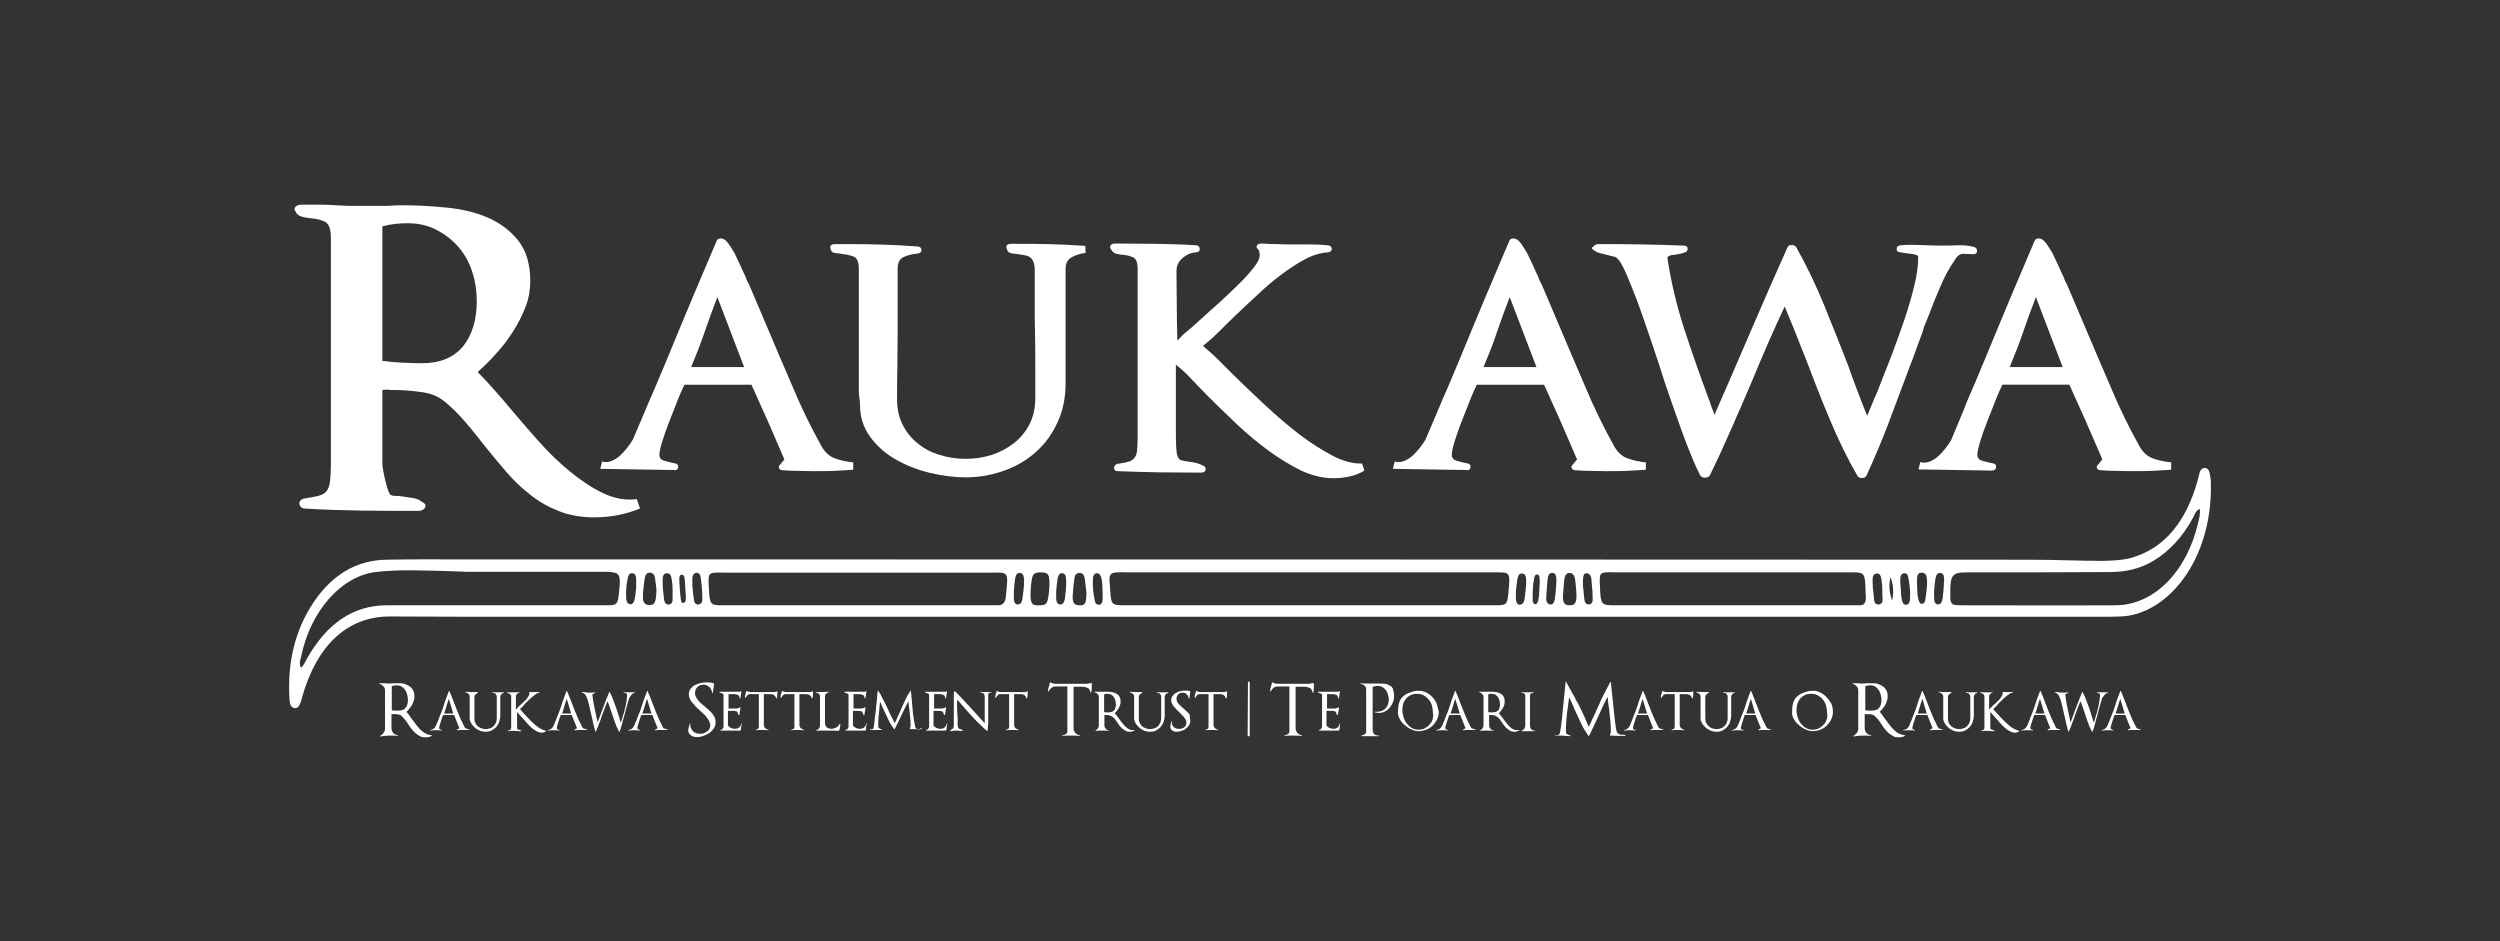 <?xml version="1.0" encoding="utf-8"?>
<!-- Generator: Adobe Illustrator 24.1.3, SVG Export Plug-In . SVG Version: 6.00 Build 0)  -->
<svg version="1.1" id="Layer_1" xmlns="http://www.w3.org/2000/svg" xmlns:xlink="http://www.w3.org/1999/xlink" x="0px" y="0px"
	 viewBox="0 0 850 320" style="enable-background:new 0 0 850 320;" xml:space="preserve">
<rect x="0" y="0" width="850" height="320" fill="#333333" stroke="none"/>
<style type="text/css">
	.st0{fill-rule:evenodd;clip-rule:evenodd;fill:#FFFFFF;}
</style>
<g>
	<g>
		<path class="st0" d="M102.8,73.7c1,0.3,2.2,0.4,3.6,0.6c1.4,0.1,2.8,0.5,4.1,1.1c1.3,0.6,2,2.5,2,5.5v77c0,2.4-0.1,4.3-0.3,5.8
			c-0.2,1.5-0.6,2.6-1.2,3.3c-0.6,0.8-1.6,1.3-2.8,1.6c-1.2,0.3-2.8,0.6-4.8,0.9c-1.1,0.3-1.7,0.9-1.6,1.8c0.1,0.9,0.7,1.5,1.8,1.6
			c6.4,0.4,12.9,0.6,19.3,0.7c6.4,0.1,12.8,0.1,19.3,0.1c1.1,0,1.9-0.4,2.3-1.1c0.4-0.8,0.1-1.4-0.9-1.9c-1-0.8-2.1-1.2-3.3-1.4
			c-1.2-0.2-2.4-0.3-3.5-0.5c-0.6-0.1-1.4-0.2-2.3-0.2c-0.8,0-1.3-0.1-1.7-0.4c-0.3-0.1-0.5-0.7-0.9-1.6c-0.3-0.9-0.6-2-0.9-3.2
			c-0.3-1.2-0.5-2.3-0.7-3.4c-0.2-1.1-0.3-1.9-0.3-2.4v-25c1-0.1,1.7-0.2,2-0.1c0.3,0.1,1,0.1,2,0.1c2.8,0,5.8,0.2,9.2,0.7
			c3.4,0.4,6.1,1.6,8.3,3.5c2.4,2,4.7,4.3,6.8,6.8c2.2,2.5,4.3,5.2,6.5,8c2.4,3,4.9,6,7.4,8.9c2.5,2.9,5.2,5.5,8.2,7.8
			c2.9,2.3,6.1,4.1,9.7,5.5c3.5,1.4,7.5,2.1,11.9,2.1c5.6,0,10.7-1,15.6-3l-1.1-3.2c-3.8,0.5-7.6-0.2-11.4-2
			c-3.8-1.8-7.5-4.3-11.2-7.3c-3.7-3-7.2-6.4-10.6-10.2c-3.4-3.8-6.6-7.5-9.7-11.2c-1.9-2.3-3.8-4.5-5.6-6.5c-1.8-2.1-3.7-4.1-5.6-6
			c2.1-1.9,4.3-4,6.4-6.4c2.1-2.3,4-4.8,5.7-7.5c1.7-2.7,3.1-5.4,4.2-8.3c1.1-2.9,1.6-5.8,1.6-8.7c0-5.8-1.4-10.4-4.1-13.8
			c-2.7-3.4-6.2-6-10.3-7.8c-4.2-1.8-8.8-2.9-13.9-3.4c-5.1-0.5-10-0.8-14.7-0.8c-1.4,0-2.7,0-3.9,0.1c-1.2,0.1-2.4,0.1-3.7,0.1h-4
			c-2,0-3.9,0-5.7,0c-1.8,0-3.7-0.1-5.7-0.2c-1.5-0.1-3-0.2-4.6-0.2c-1.5,0-3,0-4.4,0h-2.8c-1,0-1.7,0.3-2.1,0.8
			c-0.4,0.5-0.3,1.1,0.2,1.7C100.9,72.9,101.8,73.5,102.8,73.7z M129.9,77c2.8-0.8,5.7-1.1,8.7-1.1c3.5,0,6.8,0.7,9.7,2.2
			c2.9,1.5,5.4,3.4,7.5,5.8c2.1,2.4,3.7,5.2,4.7,8.4c1.1,3.2,1.6,6.6,1.6,10.1c0,6.4-1.6,11.6-4.7,15.4c-3.2,3.8-7.8,5.7-14,5.7
			c-2.2,0-4.4-0.1-6.7-0.2c-2.3-0.1-4.6-0.3-6.7-0.6V77z"/>
	</g>
	<g>
		<path class="st0" d="M230.6,158.8c0-0.8-0.4-1.2-1.3-1.3c-0.9-0.2-2-0.4-3.3-0.8c-1.2-0.3-1.8-1-1.8-2.1c0-0.8,0.3-2.3,0.9-4.3
			c0.6-2,1.4-4.2,2.3-6.6c0.9-2.4,1.9-4.7,2.8-7.1c0.9-2.4,1.8-4.3,2.5-5.8h22.8c2,4.4,3.9,8.7,5.7,12.7c1.8,4.1,3.6,8.3,5.5,12.7
			l-1.3,1.6c-0.6,0.5-0.7,0.9-0.5,1.4c0.2,0.5,0.7,0.7,1.5,0.7c1.7,0.1,3.3,0.2,5,0.2c1.6,0,3.3,0.1,5,0.1c2.4,0,4.7,0,6.9-0.1
			c2.3-0.1,4.5-0.2,6.8-0.4v-2.5c-2.1-0.2-4.1-0.6-6.1-1.3c-2-0.7-3.5-2.1-4.7-4.2c-3.6-6.5-6.9-13.2-9.8-20.2
			c-3-6.9-5.9-13.8-8.8-20.6l-6.2-14.6v0.1c-0.2-0.3-0.4-0.7-0.6-1.2c-0.2-0.5-0.4-1.1-0.7-1.8v0.1c-0.5-1-1-2.2-1.6-3.5
			c-0.6-1.3-1.2-2.6-1.8-3.8c-0.7-1.2-1.3-2.2-2-3.2c-0.7-0.9-1.3-1.6-2-1.8c-1-0.3-1.7-0.1-2.1,0.6c-2.8,6.6-5.6,13.2-8.4,19.8
			c-2.8,6.6-5.5,13.3-8.3,20c-1.9,4.5-3.8,9.2-5.9,13.9c-2,4.8-4,9.4-5.9,13.9c-0.5,0.8-1.1,1.8-1.9,2.8c-0.8,1-1.7,2-2.6,2.8
			c-0.9,0.8-1.9,1.4-3,1.8c-1,0.4-2,0.4-3,0.1l-0.6,2.5l24.9,0.4C230,160,230.5,159.6,230.6,158.8z M239.6,112.8
			c1.3-3.7,2.7-7.7,4.3-11.8l9.1,23.8h-18C236.8,120.5,238.3,116.6,239.6,112.8z"/>
	</g>
	<g>
		<path class="st0" d="M283.8,86c0.8,0.1,1.8,0.2,2.9,0.4c1.1,0.1,2.3,0.4,3.5,0.8c1.2,0.5,1.8,1.9,1.8,4.2v41.9
			c0,0.6,0.1,1.2,0.2,2c0.1,0.8,0.2,1.6,0.2,2.4v-0.1c0,4.2,1.2,7.9,3.5,11c2.3,3.1,5.2,5.7,8.8,7.7c3.5,2,7.4,3.5,11.6,4.5
			c4.2,1,8.2,1.5,12,1.5c4.6,0,9-0.8,13.2-2.3c4.2-1.5,7.8-3.7,10.8-6.4c3.1-2.8,5.5-6.1,7.3-10.1c1.8-3.9,2.7-8.3,2.7-13.1V91.4
			c0-1.9,0.7-3.2,2.2-4c1.5-0.8,3-1.2,4.6-1.4l-0.1-2.4c-4.2-0.3-8.3-0.5-12.5-0.6c-4.2-0.1-8.4-0.1-12.6-0.1
			c-1.3,0-1.9,0.5-1.7,1.4c0.2,1,0.7,1.6,1.6,1.8c0.9,0.1,1.9,0.3,2.9,0.4c0.6,0.1,1.2,0.2,1.8,0.3c0.6,0.1,1.2,0.3,1.6,0.6
			c0.5,0.3,0.9,0.8,1.2,1.5c0.3,0.7,0.5,1.6,0.5,2.7c0,3.7,0,7.4,0,11c0,3.7,0,7.3,0.1,10.9c0.1,3.7,0.1,7.4,0.1,11
			c0,3.7,0,7.3,0,10.9c0,3.4-0.7,6.4-2,8.9c-1.3,2.5-3.1,4.7-5.3,6.4c-2.2,1.7-4.8,3.1-7.6,4c-2.9,0.9-5.8,1.3-8.8,1.3
			c-3,0-5.9-0.4-8.7-1.3c-2.8-0.8-5.3-2.1-7.4-3.8c-2.2-1.7-3.9-3.8-5.2-6.3c-1.3-2.5-2-5.4-2-8.7c0-3.7,0-7.4,0.1-11.1
			c0-3.7,0.1-7.5,0.1-11.3V91.4c0-2.1,0.7-3.4,2-4c1.3-0.6,2.9-1,4.8-1.2c0.8-0.1,1.3-0.5,1.3-1.1c0-0.8-0.4-1.2-1.3-1.3
			c-7.8-0.6-15.6-0.8-23.4-0.8H284c-1.3,0-1.9,0.5-1.7,1.4C282.5,85.3,283,85.9,283.8,86z"/>
	</g>
	<g>
		<path class="st0" d="M379.6,86.3c0.8,0.2,1.7,0.3,2.7,0.4c1,0.1,2.1,0.4,3,0.8c1,0.5,1.5,1.8,1.5,4V149c0,1.8-0.1,3.2-0.2,4.2
			c-0.1,1-0.4,1.9-0.9,2.5c-0.5,0.6-1.2,1.1-2.1,1.3c-0.9,0.3-2.1,0.5-3.6,0.7c-0.8,0.2-1.2,0.7-1.2,1.4c0,0.8,0.5,1.1,1.3,1.1
			c4.8,0.2,9.5,0.3,14.2,0.4c4.6,0,9.3,0.1,14,0.1c0.9,0,1.5-0.3,1.6-1c0.1-0.7-0.2-1.1-0.9-1.4c-1.1-0.6-2.2-0.9-3.3-1.1
			c-1-0.1-1.9-0.3-2.7-0.4c-0.6-0.1-1-0.2-1.4-0.3c-0.4-0.1-0.7-0.4-1-0.9c-0.3-0.5-0.5-1.3-0.6-2.4c-0.1-1.1-0.2-2.6-0.2-4.6v-24.6
			c2,1.6,3.7,3.1,5,4.6c1.4,1.5,3.3,3.4,5.7,5.9c3.2,3.2,6.6,6.5,10.1,9.8c3.5,3.3,7.1,6.3,10.8,9c3.7,2.7,7.4,4.9,11,6.7
			c3.7,1.7,7.4,2.6,11,2.6c1.9,0,3.7-0.2,5.5-0.6c1.7-0.4,3.4-1,5-2l-0.8-2.4c-3.1,0.1-6.5-0.8-10.1-2.7c-3.6-1.9-7.4-4.3-11.2-7.2
			c-3.8-2.9-7.6-6.2-11.4-9.7c-3.8-3.5-7.4-7-10.8-10.3c-1.9-1.9-3.7-3.7-5.5-5.5c-1.8-1.7-3.5-3.3-5.1-4.6c1.8-1.4,3.5-2.9,5.1-4.5
			c1.6-1.6,3.5-3.4,5.7-5.6c2.5-2.4,5.1-4.8,7.8-7.3c2.6-2.5,5.3-4.8,8-6.8c2.7-2,5.4-3.8,8-5.2c2.6-1.4,5.2-2.2,7.8-2.4
			c0.9-0.1,1.4-0.5,1.4-1.1c0-0.8-0.5-1.2-1.4-1.3c-2-0.2-4-0.3-6.1-0.3c-2,0-4,0-5.9,0c-1.8,0-3.5,0-5.2-0.1
			c-1.7,0-3.4-0.1-5.2-0.2c-0.8,0-1.3,0.2-1.6,0.6c-0.3,0.4-0.2,0.9,0.3,1.3c0.4,0.4,0.6,1.1,0.6,2.1c0,1-0.6,2.4-1.9,4
			c-1.3,1.7-2.9,3.5-4.9,5.5c-2,2-4.2,4-6.5,6.2c-2.4,2.1-4.7,4.2-6.9,6.2c-1.4,1.3-2.8,2.5-4.2,3.7c-1.4,1.1-2.6,2.3-3.6,3.4
			c-0.1-4.1-0.2-8.1-0.2-12.1c0-4-0.1-7.9-0.1-11.5c0-1.8,0.7-3.3,2.1-4.5c1.4-1.2,2.9-1.8,4.5-1.9c0.8,0,1.3-0.4,1.3-1.1
			c0-0.8-0.4-1.2-1.2-1.3c-4.6-0.3-9.2-0.4-13.8-0.5c-4.6,0-9.1-0.1-13.7-0.1c-0.8,0-1.3,0.2-1.6,0.6c-0.3,0.4-0.2,0.8,0.1,1.3
			C378.2,85.6,378.8,86.1,379.6,86.3z"/>
	</g>
	<g>
		<path class="st0" d="M500,158.8c0-0.8-0.4-1.2-1.3-1.3c-0.9-0.2-2-0.4-3.3-0.8c-1.2-0.3-1.8-1-1.8-2.1c0-0.8,0.3-2.3,0.9-4.3
			c0.6-2,1.4-4.2,2.3-6.6c0.9-2.4,1.9-4.7,2.8-7.1c0.9-2.4,1.8-4.3,2.5-5.8H525c2,4.4,3.9,8.7,5.7,12.7c1.8,4.1,3.6,8.3,5.5,12.7
			l-1.3,1.6c-0.6,0.5-0.7,0.9-0.5,1.4c0.2,0.5,0.7,0.7,1.5,0.7c1.7,0.1,3.3,0.2,5,0.2c1.6,0,3.3,0.1,5,0.1c2.4,0,4.7,0,6.9-0.1
			c2.3-0.1,4.5-0.2,6.8-0.4v-2.5c-2.1-0.2-4.1-0.6-6.1-1.3c-2-0.7-3.5-2.1-4.7-4.2c-3.6-6.5-6.9-13.2-9.8-20.2
			c-3-6.9-5.9-13.8-8.8-20.6l-6.2-14.6v0.1c-0.2-0.3-0.4-0.7-0.6-1.2c-0.2-0.5-0.4-1.1-0.7-1.8v0.1c-0.5-1-1-2.2-1.6-3.5
			c-0.6-1.3-1.2-2.6-1.8-3.8c-0.7-1.2-1.3-2.2-2-3.2c-0.7-0.9-1.3-1.6-2-1.8c-1-0.3-1.7-0.1-2.1,0.6c-2.8,6.6-5.6,13.2-8.4,19.8
			c-2.8,6.6-5.5,13.3-8.3,20c-1.9,4.5-3.8,9.2-5.9,13.9c-2,4.8-4,9.4-5.9,13.9c-0.5,0.8-1.1,1.8-1.9,2.8c-0.8,1-1.7,2-2.6,2.8
			c-0.9,0.8-1.9,1.4-3,1.8c-1,0.4-2,0.4-3,0.1l-0.6,2.5l24.9,0.4C499.4,160,499.9,159.6,500,158.8z M509,112.8
			c1.3-3.7,2.7-7.7,4.3-11.8l9.1,23.8h-18C506.2,120.5,507.8,116.6,509,112.8z"/>
	</g>
	<g>
		<path class="st0" d="M541.8,85c0.8,0.6,1.5,0.9,2.3,1.1c0.8,0.2,1.6,0.4,2.5,0.6c0.7,0.2,1.3,0.4,2,0.5c0.7,0.1,1.2,0.5,1.7,1.1
			c0.8,0.9,1.7,2.7,2.8,5.2c1.1,2.5,2.2,5.4,3.5,8.7c1.2,3.3,2.5,6.9,3.8,10.8c1.3,3.9,2.6,7.6,3.8,11.3c1.1,3.6,2.3,7.2,3.6,10.9
			c1.3,3.7,2.5,7.2,3.7,10.5c1.2,3.3,2.3,6.3,3.5,9.1c1.1,2.8,2.2,5.1,3.1,6.9c0.4,0.5,0.9,0.7,1.6,0.7c0.7,0,1.2-0.2,1.6-0.7
			c2.6-5.3,5-10.5,7.3-15.8c2.3-5.2,4.6-10.5,6.9-15.9c1.8-4.3,3.6-8.7,5.5-13c1.9-4.3,3.8-8.6,5.8-12.8c1.4,3.4,2.6,6.3,3.6,8.8
			c1,2.5,2.1,5.4,3.5,8.8c2.5,6.6,5.1,13.4,8.1,20.5c2.9,7,6.1,13.6,9.6,19.6c0.4,0.5,0.9,0.7,1.6,0.6c0.7,0,1.1-0.3,1.4-0.8
			c2.6-5.7,5.2-11.7,7.6-18.1c2.4-6.4,4.8-12.8,7.2-19.2c0.8-2,1.5-3.9,2.2-5.9c0.7-1.9,1.4-3.9,2.2-6c0.2-0.8,0.4-1.6,0.8-2.4
			c0.3-0.8,0.7-1.7,1.1-2.7c1.2-3.2,2.5-6.5,4-9.9c1.4-3.4,3.1-6.5,5-9.2c0.8-1.4,1.8-2.1,3.1-2l2.8,0.1c0.9,0.1,1.5-0.2,1.6-0.9
			c0.1-0.7-0.2-1.2-0.9-1.5c-1.9-0.5-3.8-0.7-5.7-0.6c-1.9,0.1-3.9,0.1-6,0.1c-2.2,0-4.4-0.1-6.7-0.2c-2.3-0.1-4.6-0.1-6.7,0.1
			c-0.9,0.1-1.4,0.5-1.3,1.3c0,0.8,0.5,1.1,1.5,1.1c0.2,0,0.3,0,0.4,0.1c0.1,0,0.3,0.1,0.6,0.1c0.8,0.1,1.7,0.2,3,0.4
			c1.2,0.2,1.8,0.5,1.8,1c0,2.7-0.4,5.9-1.3,9.6c-0.9,3.7-2,7.6-3.4,11.7c-1.4,4.1-2.9,8.3-4.5,12.5c-1.7,4.2-3.2,8.2-4.7,12
			c-0.7,1.5-1.3,2.9-1.8,4.2c-0.6,1.3-1.1,2.6-1.6,4c-0.7-1.6-1.3-3.1-1.8-4.4c-0.5-1.3-1-2.6-1.5-3.9c-0.5-1.3-1-2.6-1.5-4
			c-0.5-1.4-1.1-2.9-1.6-4.5c-2.6-6.8-5.4-13.7-8.2-20.6c-2.8-6.9-6-13.6-9.6-20c-0.4-0.5-0.9-0.7-1.6-0.7c-0.6,0-1,0.2-1.3,0.7
			c-4.2,9.4-8.4,18.9-12.5,28.5c-4.1,9.5-8.2,19.1-12.4,28.6c-0.2-0.8-0.4-1.4-0.6-1.8c-0.2-0.5-0.4-0.9-0.5-1.3
			c-0.1-0.4-0.3-0.8-0.4-1.2c-0.1-0.4-0.4-1-0.6-1.6c-2.8-7.6-5.6-15.5-8.2-23.5c-2.6-8-4.5-16.1-5.7-24.2c0.5-0.5,1-0.7,1.6-0.8
			c0.6,0,1.2-0.1,1.6-0.2c0.9-0.1,1.8-0.3,2.5-0.6c0.8-0.2,1.2-0.6,1.2-1.3c0-0.7-0.5-1.1-1.5-1.1c-4.8-0.2-9.6-0.3-14.4-0.4
			c-4.8-0.1-9.6-0.1-14.4-0.1c-0.8,0-1.4,0.3-1.7,0.8C541,84.2,541.2,84.6,541.8,85z"/>
	</g>
	<g>
		<path class="st0" d="M663.4,149.6c-0.5,0.8-1.1,1.8-1.9,2.8c-0.8,1-1.7,2-2.6,2.8c-0.9,0.8-1.9,1.4-3,1.8c-1,0.4-2,0.4-3,0.1
			l-0.6,2.5l24.9,0.4c0.9,0,1.4-0.4,1.5-1.2c0-0.8-0.4-1.2-1.3-1.3c-0.9-0.2-2-0.4-3.3-0.8c-1.2-0.3-1.8-1-1.8-2.1
			c0-0.8,0.3-2.3,0.9-4.3c0.6-2,1.4-4.2,2.3-6.6c0.9-2.4,1.9-4.7,2.8-7.1c0.9-2.4,1.8-4.3,2.5-5.8h22.8c2,4.4,3.9,8.7,5.7,12.7
			c1.8,4.1,3.6,8.3,5.5,12.7l-1.3,1.6c-0.6,0.5-0.7,0.9-0.5,1.4c0.2,0.5,0.7,0.7,1.5,0.7c1.7,0.1,3.3,0.2,5,0.2c1.6,0,3.3,0.1,5,0.1
			c2.4,0,4.7,0,6.9-0.1c2.3-0.1,4.5-0.2,6.8-0.4v-2.5c-2.1-0.2-4.1-0.6-6.1-1.3c-2-0.7-3.5-2.1-4.7-4.2c-3.6-6.5-6.9-13.2-9.8-20.2
			c-3-6.9-5.9-13.8-8.8-20.6l-6.2-14.6v0.1c-0.2-0.3-0.4-0.7-0.6-1.2c-0.2-0.5-0.4-1.1-0.7-1.8v0.1c-0.5-1-1-2.2-1.6-3.5
			c-0.6-1.3-1.2-2.6-1.8-3.8c-0.7-1.2-1.3-2.2-2-3.2c-0.7-0.9-1.3-1.6-2-1.8c-1-0.3-1.7-0.1-2.1,0.6c-2.8,6.6-5.6,13.2-8.4,19.8
			c-2.8,6.6-5.5,13.3-8.3,20c-1.9,4.5-3.8,9.2-5.9,13.9C667.3,140.4,665.3,145,663.4,149.6z M687.9,112.8c1.3-3.7,2.7-7.7,4.3-11.8
			l9.1,23.8h-18C685.1,120.5,686.6,116.6,687.9,112.8z"/>
	</g>
	<g>
		<path class="st0" d="M144.9,249.5c-0.6-0.3-1.2-0.7-1.8-1.3c-0.6-0.5-1.1-1.2-1.7-1.9c-0.5-0.7-1-1.4-1.5-2
			c-0.3-0.4-0.6-0.9-0.9-1.3c-0.3-0.4-0.6-0.8-0.8-1c0.4-0.3,0.7-0.7,1-1.1c0.3-0.4,0.7-0.8,0.9-1.3c0.3-0.5,0.5-1,0.6-1.5
			c0.2-0.5,0.2-1,0.2-1.5c0-0.8-0.2-1.5-0.5-2c-0.3-0.5-0.7-1-1.2-1.3c-0.5-0.3-1.1-0.6-1.7-0.8c-0.6-0.2-1.3-0.2-2-0.2
			c-0.3,0-0.5,0-0.8,0c-0.2,0-0.5,0-0.8,0c-0.5,0-1.1,0.1-1.6,0.1c-0.5,0-1,0-1.4-0.1c-0.2,0-0.5,0-0.7,0c-0.2,0-0.5,0-0.7,0h-0.5
			c0,0-0.1,0-0.1,0.1c0,0,0,0.1,0.1,0.1c0.5,0.1,0.9,0.4,1.3,0.8c0.4,0.4,0.6,0.8,0.6,1.4v13.1c0,0.5-0.2,1-0.5,1.4
			c-0.3,0.4-0.7,0.8-1.2,1c0,0-0.1,0.1,0,0.1c0,0.1,0,0.1,0.1,0.1c0.5-0.1,1-0.1,1.5-0.2c0.5,0,1-0.1,1.5-0.1c0.5,0,1,0,1.5,0
			c0.5,0,1,0.1,1.5,0.1V250c-0.6-0.1-1.2-0.3-1.6-0.8c-0.4-0.5-0.6-1-0.6-1.7v-4.7c0.2,0,0.4,0,0.5,0c0.2,0,0.4,0,0.5,0
			c0.4,0,0.8,0,1.3,0.1c0.4,0.1,0.8,0.2,1.1,0.5c0.4,0.4,0.8,0.8,1.3,1.4c0.4,0.5,0.8,1.1,1.1,1.6c0.3,0.5,0.7,1,1.1,1.5
			c0.4,0.5,0.8,1,1.3,1.4c0.5,0.4,0.9,0.7,1.5,1c0.5,0.3,1.1,0.4,1.7,0.4c0.4,0,0.8,0,1.2-0.1c0.4-0.1,0.8-0.2,1.1-0.4l0-0.2
			C146.2,249.9,145.6,249.8,144.9,249.5z M135.4,241.6c-0.4,0-0.7,0-1.1,0c-0.4,0-0.8-0.1-1.1-0.1v-8.2c0.3-0.1,0.5-0.2,0.8-0.2
			c0.3,0,0.5-0.1,0.8-0.1c0.6,0,1.2,0.1,1.7,0.4c0.5,0.3,0.9,0.7,1.2,1.1c0.3,0.5,0.6,1,0.7,1.6c0.2,0.6,0.3,1.2,0.3,1.7
			c0,1.2-0.2,2.1-0.7,2.7C137.5,241.3,136.7,241.6,135.4,241.6z"/>
	</g>
	<g>
		<path class="st0" d="M157.9,247.1c-0.9-1.7-1.7-3.5-2.4-5.3c-0.7-1.8-1.4-3.6-2.1-5.4c-0.1-0.2-0.2-0.4-0.3-0.7
			c-0.1-0.2-0.2-0.4-0.3-0.7c0,0,0-0.1-0.1-0.1c0,0-0.1,0-0.1,0.1c-0.3,0.8-0.6,1.6-0.9,2.4c-0.3,0.8-0.6,1.6-0.8,2.4
			c-0.4,1.2-0.8,2.4-1.3,3.5c-0.4,1.2-0.9,2.3-1.4,3.5v0c-0.4,0.8-1,1.3-1.9,1.4c0,0-0.1,0.1-0.1,0.1c0,0.1,0,0.1,0.1,0.1
			c0.3,0,0.6-0.1,1-0.1c0.3,0,0.6,0,1,0c0.3,0,0.6,0,1,0c0.3,0,0.6,0.1,0.9,0.1v-0.2c-0.2,0-0.4-0.1-0.6-0.2s-0.3-0.2-0.3-0.5
			c0-0.2,0.1-0.5,0.2-0.9c0.1-0.4,0.2-0.8,0.4-1.3c0.1-0.4,0.3-0.9,0.4-1.3c0.2-0.4,0.3-0.7,0.4-0.9h3.7c0.3,0.8,0.6,1.5,0.9,2.3
			c0.3,0.7,0.6,1.5,0.9,2.2l-0.9,0.5c0,0-0.1,0.1,0,0.1c0,0,0,0.1,0.1,0.1c0.4,0,0.7-0.1,1.1-0.1c0.4,0,0.7,0,1.1,0
			c0.1,0,0.3,0,0.4,0c0.1,0,0.3,0,0.4,0c0.2,0,0.4,0,0.6,0c0.2,0,0.4,0,0.6,0v-0.2c-0.4,0-0.7-0.1-1-0.3
			C158.3,247.8,158.1,247.5,157.9,247.1z M151,242.6c0.3-0.9,0.6-1.7,0.8-2.5c0.2-0.8,0.5-1.6,0.8-2.5l1.5,5H151z"/>
	</g>
	<g>
		<path class="st0" d="M170.4,235.4c-0.3,0-0.6,0-0.8,0c-0.1,0-0.3,0-0.4,0c-0.1,0-0.3,0-0.4,0c-0.4,0-0.9,0-1.3-0.1
			c0,0-0.1,0-0.1,0.1c0,0.1,0,0.1,0.1,0.1c0.5,0.1,0.8,0.2,1,0.4c0.2,0.2,0.4,0.6,0.4,1l0,7.3c0,0.6-0.1,1.1-0.3,1.5
			c-0.2,0.5-0.4,0.8-0.8,1.2c-0.3,0.3-0.7,0.6-1.2,0.7c-0.5,0.2-1,0.3-1.5,0.3c-0.5,0-1-0.1-1.5-0.3c-0.5-0.2-0.9-0.4-1.2-0.7
			c-0.3-0.3-0.6-0.7-0.8-1.1c-0.2-0.4-0.3-0.9-0.3-1.5l0-7.4c0-0.3,0.1-0.6,0.4-0.8c0.3-0.2,0.5-0.4,0.8-0.6c0,0,0.1-0.1,0-0.1
			c0,0,0-0.1-0.1-0.1c-0.3,0-0.5,0-0.7,0c-0.2,0-0.5,0-0.7,0c-0.9,0-1.8,0-2.7-0.1c0,0-0.1,0-0.1,0.1c0,0.1,0,0.1,0.1,0.1
			c0.4,0.1,0.8,0.3,1,0.5c0.2,0.2,0.4,0.5,0.4,1v2.4c0,0.3,0,0.7,0,1.1c0,0.4,0,0.8,0,1.2c0,0.4,0,0.7,0,1.1c0,0.4,0,0.7,0,1
			c0,0.3,0,0.6,0,0.8c0,0.2,0.1,0.4,0.1,0.5c0.2,0.5,0.4,1,0.8,1.5c0.4,0.5,0.8,0.8,1.2,1.2c0.5,0.3,1,0.6,1.5,0.8
			c0.5,0.2,1.1,0.3,1.7,0.3c0.8,0,1.5-0.1,2.1-0.4c0.6-0.3,1.1-0.7,1.6-1.2c0.4-0.5,0.8-1.1,1-1.7c0.2-0.7,0.4-1.4,0.4-2.1V237
			c0-0.3,0.1-0.6,0.3-0.9c0.2-0.3,0.5-0.4,0.9-0.5l0-0.2C171,235.4,170.7,235.3,170.4,235.4z"/>
	</g>
	<g>
		<path class="st0" d="M183.7,247.7c-0.6-0.3-1.2-0.8-1.8-1.3c-0.6-0.5-1.2-1.1-1.8-1.7c-0.6-0.6-1.1-1.2-1.7-1.8
			c-0.3-0.3-0.6-0.7-0.9-1c-0.3-0.3-0.5-0.6-0.7-0.8c0.2-0.2,0.5-0.5,0.8-0.8c0.3-0.3,0.6-0.6,0.8-0.9c0.4-0.4,0.7-0.8,1.2-1.2
			c0.4-0.4,0.9-0.9,1.3-1.2c0.5-0.4,0.9-0.7,1.3-1c0.4-0.3,0.8-0.4,1.2-0.5c0,0,0.1-0.1,0.1-0.1c0-0.1,0-0.1-0.1-0.1
			c-0.3,0-0.5,0-0.8,0c-0.3,0-0.5,0-0.8,0c-0.3,0-0.6,0-0.9,0c-0.3,0-0.6,0-0.9,0c-0.1,0-0.1,0-0.1,0.1c0.1,0.2,0.1,0.3,0.1,0.5
			c0,0.2-0.1,0.5-0.3,0.8c-0.2,0.3-0.4,0.6-0.7,1c-0.3,0.3-0.6,0.7-1,1c-0.4,0.4-0.7,0.7-1.1,1c-0.3,0.3-0.6,0.5-0.8,0.8
			c-0.3,0.3-0.5,0.5-0.7,0.7c0-0.8,0-1.5,0-2.2c0-0.7,0-1.4,0-2.2c0-0.3,0.1-0.6,0.3-0.8c0.2-0.2,0.5-0.4,0.8-0.4c0,0,0.1,0,0.1-0.1
			c0-0.1,0-0.1-0.1-0.1c0,0-0.1,0-0.1,0c0,0-0.1,0-0.1,0c-0.3,0-0.6,0-0.8,0c-0.3,0-0.6,0-0.8,0c-0.2,0-0.4,0-0.6,0
			c-0.2,0-0.4,0-0.6,0c-0.2,0-0.4,0-0.5,0c-0.2,0-0.3,0-0.5,0c0,0-0.1,0-0.1,0.1c0,0.1,0,0.1,0.1,0.1c0.3,0.1,0.6,0.2,0.9,0.4
			c0.3,0.2,0.4,0.5,0.4,0.8v9.9c0,0.3,0,0.5,0,0.7c0,0.2-0.1,0.4-0.1,0.5c-0.1,0.1-0.2,0.2-0.3,0.3c-0.2,0.1-0.4,0.2-0.7,0.2
			c0,0-0.1,0.1-0.1,0.1c0,0.1,0,0.1,0.1,0.1c0.4,0,0.7-0.1,1.1-0.1c0.3,0,0.7,0,1,0c0.5,0,1.1,0,1.7,0.1c0.1,0,0.2,0,0.3,0
			c0.1,0,0.2,0,0.3,0c0,0,0.1,0,0.1-0.1c0-0.1,0-0.1,0-0.1c-0.1-0.1-0.3-0.1-0.4-0.2c-0.1,0-0.3-0.1-0.4-0.1c-0.1,0-0.2-0.1-0.3-0.1
			c-0.1,0-0.2-0.1-0.2-0.2c-0.1-0.1-0.1-0.2-0.1-0.4c0-0.2,0-0.4,0-0.7c0-0.8,0-1.6,0-2.3c0-0.7,0-1.5,0-2.3
			c0.3,0.3,0.6,0.5,0.8,0.9c0.3,0.3,0.6,0.7,1,1.1c0.5,0.5,1,1.1,1.5,1.7c0.5,0.6,1.1,1.1,1.6,1.6c0.6,0.5,1.1,0.9,1.7,1.2
			c0.6,0.3,1.1,0.5,1.7,0.5c0.3,0,0.5,0,0.8-0.1c0.3-0.1,0.5-0.2,0.7-0.3l0-0.2C184.8,248.2,184.3,248.1,183.7,247.7z"/>
	</g>
	<g>
		<path class="st0" d="M197.9,247.1c-0.9-1.7-1.7-3.5-2.4-5.3c-0.7-1.8-1.4-3.6-2.1-5.4c-0.1-0.2-0.2-0.4-0.3-0.7
			c-0.1-0.2-0.2-0.4-0.3-0.7c0,0,0-0.1-0.1-0.1c0,0-0.1,0-0.1,0.1c-0.3,0.8-0.6,1.6-0.9,2.4c-0.3,0.8-0.6,1.6-0.8,2.4
			c-0.4,1.2-0.8,2.4-1.3,3.5c-0.4,1.2-0.9,2.3-1.4,3.5v0c-0.4,0.8-1,1.3-1.9,1.4c0,0-0.1,0.1-0.1,0.1c0,0.1,0,0.1,0.1,0.1
			c0.3,0,0.6-0.1,1-0.1c0.3,0,0.6,0,1,0c0.3,0,0.6,0,1,0c0.3,0,0.6,0.1,0.9,0.1v-0.2c-0.2,0-0.4-0.1-0.6-0.2
			c-0.2-0.1-0.3-0.2-0.3-0.5c0-0.2,0.1-0.5,0.2-0.9c0.1-0.4,0.2-0.8,0.4-1.3c0.1-0.4,0.3-0.9,0.4-1.3c0.2-0.4,0.3-0.7,0.4-0.9h3.7
			c0.3,0.8,0.6,1.5,0.9,2.3c0.3,0.7,0.6,1.5,0.9,2.2l-0.9,0.5c0,0-0.1,0.1,0,0.1c0,0,0,0.1,0.1,0.1c0.4,0,0.7-0.1,1.1-0.1
			c0.4,0,0.7,0,1.1,0c0.1,0,0.3,0,0.4,0c0.1,0,0.3,0,0.4,0c0.2,0,0.4,0,0.6,0c0.2,0,0.4,0,0.6,0v-0.2c-0.4,0-0.7-0.1-1-0.3
			C198.4,247.8,198.1,247.5,197.9,247.1z M191.1,242.6c0.3-0.9,0.6-1.7,0.8-2.5c0.2-0.8,0.5-1.6,0.8-2.5l1.5,5H191.1z"/>
	</g>
	<g>
		<path class="st0" d="M214.7,236.2c0.1-0.1,0.3-0.3,0.5-0.4c0.2-0.1,0.4-0.2,0.6-0.2v-0.2c-0.2,0-0.4,0-0.7,0c-0.2,0-0.4,0-0.6,0
			c-0.4,0-0.8,0-1.2,0c-0.4,0-0.8,0-1.2-0.1c0,0-0.1,0-0.1,0.1c0,0.1,0,0.1,0.1,0.1c0.1,0,0.2,0,0.3,0.1c0.1,0,0.2,0.1,0.4,0.1
			c0.1,0.1,0.2,0.1,0.3,0.2c0.1,0.1,0.1,0.2,0.1,0.3c0,0.7-0.1,1.4-0.2,2.2c-0.1,0.8-0.3,1.6-0.5,2.5c-0.2,0.9-0.4,1.7-0.7,2.5
			c-0.2,0.8-0.5,1.6-0.7,2.3c-0.2-0.5-0.4-1.1-0.5-1.6c-0.2-0.5-0.3-1-0.5-1.6c-0.4-1.2-0.8-2.5-1.3-3.7c-0.4-1.2-0.9-2.4-1.5-3.5
			c0,0-0.1,0-0.1,0c0,0-0.1,0-0.1,0.1c-0.7,1.7-1.4,3.4-2,5.1c-0.6,1.7-1.3,3.4-1.9,5.1c-0.1-0.5-0.2-0.9-0.3-1.3
			c-0.1-0.4-0.2-0.8-0.3-1.4c-0.2-1.1-0.5-2.3-0.7-3.4s-0.4-2.3-0.5-3.4c0.1-0.1,0.3-0.2,0.5-0.3c0.2-0.1,0.4-0.2,0.5-0.2
			c0,0,0.1-0.1,0-0.1c0-0.1,0-0.1-0.1-0.1c-0.7,0.1-1.3,0.1-2,0.1c-0.3,0-0.7,0-1-0.1c-0.3,0-0.6-0.1-1-0.1c-0.1,0-0.2,0-0.2,0
			c-0.1,0-0.1,0-0.2,0c0,0-0.1,0-0.1,0c0,0,0,0.1,0,0.1c0.1,0,0.2,0.1,0.2,0.1c0.1,0,0.1,0.1,0.2,0.1c0.3,0.1,0.5,0.3,0.6,0.4
			c0.2,0.1,0.3,0.4,0.5,0.7c0.4,0.8,0.7,1.8,1,3.1c0.3,1.3,0.6,2.6,0.9,3.9c0.2,0.9,0.4,1.8,0.6,2.7c0.2,0.9,0.4,1.6,0.6,2.3
			c0,0,0,0.1,0.1,0.1c0,0,0.1,0,0.1-0.1c0.4-0.9,0.8-1.8,1.1-2.7c0.4-0.9,0.7-1.9,1-2.8c0.3-0.8,0.6-1.6,0.9-2.4
			c0.3-0.8,0.6-1.6,1-2.4c0.2,0.6,0.4,1.2,0.6,1.7c0.2,0.5,0.4,1.1,0.6,1.7c0.4,1.2,0.8,2.4,1.2,3.6c0.4,1.2,0.9,2.3,1.5,3.4
			c0,0,0.1,0,0.1,0c0,0,0.1,0,0.1-0.1c0.1-0.2,0.2-0.6,0.3-0.9c0.1-0.4,0.3-0.8,0.4-1.3c0.1-0.5,0.3-1,0.4-1.6
			c0.2-0.6,0.3-1.1,0.5-1.7c0.2-0.8,0.4-1.5,0.6-2.3c0.2-0.8,0.4-1.5,0.6-2.1c0.2-0.6,0.4-1.2,0.5-1.6
			C214.5,236.6,214.6,236.3,214.7,236.2z"/>
	</g>
	<g>
		<path class="st0" d="M225.3,247.1c-0.9-1.7-1.7-3.5-2.4-5.3c-0.7-1.8-1.4-3.6-2.1-5.4c-0.1-0.2-0.2-0.4-0.3-0.7
			c-0.1-0.2-0.2-0.4-0.3-0.7c0,0,0-0.1-0.1-0.1c0,0-0.1,0-0.1,0.1c-0.3,0.8-0.6,1.6-0.9,2.4c-0.3,0.8-0.6,1.6-0.8,2.4
			c-0.4,1.2-0.8,2.4-1.3,3.5c-0.4,1.2-0.9,2.3-1.4,3.5v0c-0.4,0.8-1,1.3-1.9,1.4c0,0-0.1,0.1-0.1,0.1c0,0.1,0,0.1,0.1,0.1
			c0.3,0,0.6-0.1,1-0.1c0.3,0,0.6,0,1,0c0.3,0,0.6,0,1,0c0.3,0,0.6,0.1,0.9,0.1v-0.2c-0.2,0-0.4-0.1-0.6-0.2s-0.3-0.2-0.3-0.5
			c0-0.2,0.1-0.5,0.2-0.9c0.1-0.4,0.2-0.8,0.4-1.3c0.1-0.4,0.3-0.9,0.4-1.3c0.2-0.4,0.3-0.7,0.4-0.9h3.7c0.3,0.8,0.6,1.5,0.9,2.3
			c0.3,0.7,0.6,1.5,0.9,2.2l-0.9,0.5c0,0-0.1,0.1,0,0.1c0,0,0,0.1,0.1,0.1c0.4,0,0.7-0.1,1.1-0.1c0.4,0,0.7,0,1.1,0
			c0.1,0,0.3,0,0.4,0c0.1,0,0.3,0,0.4,0c0.2,0,0.4,0,0.6,0c0.2,0,0.4,0,0.6,0v-0.2c-0.4,0-0.7-0.1-1-0.3
			C225.7,247.8,225.4,247.5,225.3,247.1z M218.4,242.6c0.3-0.9,0.6-1.7,0.8-2.5c0.2-0.8,0.5-1.6,0.8-2.5l1.5,5H218.4z"/>
	</g>
	<g>
		<path class="st0" d="M242.1,242.5c-0.4-0.4-0.8-0.8-1.2-1.2c-0.5-0.4-0.9-0.8-1.4-1.2c-0.4-0.3-0.8-0.7-1.2-1
			c-0.4-0.3-0.7-0.7-1-1.1c-0.3-0.4-0.5-0.7-0.7-1.1c-0.2-0.4-0.3-0.8-0.3-1.2c0-0.4,0.1-0.8,0.2-1.2c0.2-0.4,0.4-0.7,0.6-0.9
			c0.3-0.2,0.6-0.4,0.9-0.6c0.4-0.1,0.8-0.2,1.2-0.2c0.4,0,0.8,0.1,1.1,0.2c0.3,0.2,0.6,0.4,0.9,0.6c0.2,0.2,0.5,0.5,0.6,0.9
			c0.2,0.3,0.3,0.7,0.4,1.1c0,0,0.1,0.1,0.1,0.1c0.1,0,0.1,0,0.1-0.1c0,0,0-0.1,0-0.1c0,0,0-0.1,0-0.1c0.1-0.5,0.1-1,0.2-1.5
			c0.1-0.5,0.1-1,0.2-1.5c0-0.1,0-0.1-0.1-0.1c-0.7-0.2-1.5-0.3-2.4-0.3c-0.6,0-1.3,0.1-2,0.2c-0.7,0.2-1.4,0.4-2,0.7
			c-0.6,0.3-1.1,0.8-1.5,1.3c-0.4,0.5-0.6,1.2-0.6,1.9c0,0.5,0.1,1,0.3,1.4c0.2,0.5,0.5,1,0.9,1.4c0.4,0.5,0.8,0.9,1.2,1.4
			c0.5,0.4,0.9,0.9,1.4,1.3c0.4,0.4,0.9,0.8,1.3,1.2c0.4,0.4,0.8,0.8,1.1,1.3c0.3,0.4,0.6,0.8,0.8,1.3c0.2,0.4,0.3,0.8,0.3,1.2
			c0,0.4-0.1,0.8-0.3,1.2c-0.2,0.4-0.5,0.7-0.8,0.9c-0.3,0.2-0.7,0.4-1.1,0.6c-0.4,0.1-0.8,0.2-1.2,0.2c-0.5,0-0.9-0.1-1.3-0.2
			c-0.4-0.1-0.8-0.3-1.1-0.6c-0.3-0.3-0.5-0.6-0.7-1c-0.2-0.4-0.3-0.8-0.3-1.3v-0.3c0,0,0-0.1-0.1-0.1c-0.1,0-0.1,0-0.1,0.1
			c0,0.1-0.1,0.3-0.1,0.4c0,0.1-0.1,0.3-0.1,0.4c-0.1,0.2-0.1,0.5-0.2,0.7c-0.1,0.3-0.1,0.5-0.1,0.8c0,0.4,0.1,0.7,0.3,1
			c0.2,0.3,0.4,0.5,0.7,0.7c0.3,0.2,0.6,0.3,1,0.4c0.4,0.1,0.7,0.1,1,0.1c0.7,0,1.4-0.1,2.1-0.4c0.7-0.2,1.4-0.6,2.1-1
			c0.6-0.4,1.1-1,1.5-1.6c0.4-0.6,0.6-1.3,0.6-2.1c0-0.6-0.1-1.1-0.3-1.6C242.7,243.4,242.4,242.9,242.1,242.5z"/>
	</g>
	<g>
		<path class="st0" d="M251.2,247.4c-0.4,0.3-0.9,0.4-1.4,0.4c-0.4,0-0.8-0.1-1.3-0.3c-0.4-0.2-0.8-0.5-1-0.8v-5h0.7
			c0.1,0,0.3,0,0.6,0s0.5,0,0.7,0c0.2,0,0.5,0.1,0.7,0.1c0.2,0,0.4,0.1,0.4,0.2c0.1,0.1,0.1,0.2,0.2,0.3c0,0.1,0.1,0.2,0.1,0.3
			c0,0.1,0.1,0.2,0.1,0.3c0,0.1,0.1,0.2,0.2,0.2c0,0,0.1,0,0.1,0c0,0,0.1,0,0.1-0.1c0-0.2,0.1-0.4,0.1-0.6c0-0.2,0-0.4,0.1-0.6
			c0-0.2,0.1-0.4,0.1-0.6c0-0.2,0-0.4,0.1-0.6c0-0.1,0-0.1-0.1-0.1c-0.2,0-0.4,0.1-0.5,0.2c-0.1,0-0.3,0.1-0.4,0.1
			c-0.1,0-0.2,0.1-0.3,0.1h-2.8V236h1.9c0.5,0,0.9,0.1,1.3,0.3c0.4,0.2,0.5,0.5,0.6,1.1c0,0,0,0.1,0.1,0.1c0.1,0,0.1,0,0.1-0.1
			c0.1-0.4,0.2-0.7,0.2-1.1c0.1-0.4,0.1-0.8,0.2-1.2c0-0.1,0-0.1-0.1-0.1c-0.1,0-0.1,0.1-0.2,0.1c-0.1,0-0.1,0.1-0.2,0.1h-6.9
			c0,0-0.1,0-0.1,0.1c0,0,0,0.1,0,0.1c0.1,0.1,0.3,0.1,0.4,0.2c0.1,0,0.2,0.1,0.3,0.1c0.2,0.1,0.3,0.1,0.5,0.2
			c0.2,0.1,0.2,0.3,0.2,0.6v10c0,0.2,0,0.4,0,0.6c0,0.2-0.1,0.4-0.2,0.5c-0.1,0.2-0.2,0.3-0.3,0.4c-0.2,0.1-0.4,0.2-0.6,0.2v0.2
			c0.4,0,0.9,0,1.3,0c0.4,0,0.9,0,1.3,0c0.3,0,0.6,0,0.9,0c0.3,0,0.6,0,0.9,0c0.4,0,0.7,0,1.1,0c0.4,0,0.8,0,1.1,0
			c0.1,0,0.2,0,0.3-0.1l0,0c0.1,0,0.1,0,0.1-0.1c0-0.4,0.1-0.7,0.1-1.1c0-0.3,0.1-0.7,0.2-1.1l-0.2,0
			C251.9,246.7,251.6,247.1,251.2,247.4z"/>
	</g>
	<g>
		<path class="st0" d="M264,235.2c0,0-0.1,0-0.2,0c-0.3,0.1-0.5,0.1-0.7,0.1h-7.7c-0.3,0-0.6,0-0.8-0.1c-0.2,0-0.5-0.1-0.7-0.3
			c-0.1,0-0.1,0-0.1,0c0,0.1-0.1,0.2-0.1,0.3c0,0.1-0.1,0.2-0.1,0.3c-0.1,0.2-0.1,0.5-0.2,0.7c-0.1,0.2-0.1,0.5-0.1,0.7l0,0.3
			c0,0,0,0.1,0.1,0.1c0,0,0.1,0,0.1,0c0.1-0.3,0.3-0.6,0.6-0.9c0.3-0.3,0.6-0.4,1-0.4h2.9v10.5c0,0.3,0,0.5,0,0.7
			c0,0.2-0.1,0.3-0.1,0.4c-0.1,0.1-0.2,0.2-0.3,0.3c-0.2,0.1-0.4,0.1-0.6,0.2c0,0-0.1,0.1-0.1,0.1c0,0.1,0,0.1,0.1,0.1
			c0.3,0,0.6-0.1,0.9-0.1c0.3,0,0.6,0,0.9,0c0.4,0,0.8,0,1.2,0c0.4,0,0.8,0.1,1.2,0.1c0,0,0.1,0,0.1-0.1c0-0.1,0-0.1-0.1-0.1
			c-0.5-0.1-0.8-0.3-1.1-0.6c-0.3-0.3-0.4-0.7-0.4-1.2v-10.3h2.1c0.5,0,1,0.1,1.3,0.3c0.4,0.2,0.6,0.6,0.8,1.1c0,0,0,0.1,0.1,0.1
			c0,0,0.1,0,0.1-0.1c0.1-0.4,0.2-0.7,0.2-1.2c0-0.4,0-0.8,0-1.2l-0.1-0.1C264.1,235.1,264,235.2,264,235.2z"/>
	</g>
	<g>
		<path class="st0" d="M276.1,235.2c0,0-0.1,0-0.2,0c-0.3,0.1-0.5,0.1-0.7,0.1h-7.7c-0.3,0-0.6,0-0.8-0.1c-0.2,0-0.5-0.1-0.7-0.3
			c-0.1,0-0.1,0-0.1,0c0,0.1-0.1,0.2-0.1,0.3c0,0.1-0.1,0.2-0.1,0.3c-0.1,0.2-0.1,0.5-0.2,0.7c-0.1,0.2-0.1,0.5-0.1,0.7l0,0.3
			c0,0,0,0.1,0.1,0.1c0,0,0.1,0,0.1,0c0.1-0.3,0.3-0.6,0.6-0.9c0.3-0.3,0.6-0.4,1-0.4h2.9v10.5c0,0.3,0,0.5,0,0.7
			c0,0.2-0.1,0.3-0.1,0.4c-0.1,0.1-0.2,0.2-0.3,0.3c-0.2,0.1-0.4,0.1-0.6,0.2c0,0-0.1,0.1-0.1,0.1c0,0.1,0,0.1,0.1,0.1
			c0.3,0,0.6-0.1,0.9-0.1c0.3,0,0.6,0,0.9,0c0.4,0,0.8,0,1.2,0c0.4,0,0.8,0.1,1.2,0.1c0,0,0.1,0,0.1-0.1c0-0.1,0-0.1-0.1-0.1
			c-0.5-0.1-0.8-0.3-1.1-0.6c-0.3-0.3-0.4-0.7-0.4-1.2v-10.3h2.1c0.5,0,1,0.1,1.3,0.3c0.4,0.2,0.6,0.6,0.8,1.1c0,0,0,0.1,0.1,0.1
			c0,0,0.1,0,0.1-0.1c0.1-0.4,0.2-0.7,0.2-1.2c0-0.4,0-0.8,0-1.2l-0.1-0.1C276.2,235.1,276.1,235.2,276.1,235.2z"/>
	</g>
	<g>
		<path class="st0" d="M284.4,247.3c-0.5,0.3-1.1,0.5-1.7,0.5c-0.6,0-1.2-0.2-1.6-0.5c-0.4-0.4-0.6-0.9-0.6-1.6v-9
			c0-0.3,0.1-0.6,0.4-0.9c0.3-0.2,0.6-0.4,0.9-0.4c0,0,0.1-0.1,0.1-0.1c0-0.1,0-0.1-0.1-0.1c-0.9,0-1.7,0.1-2.6,0.1
			c-0.3,0-0.6,0-0.9,0c-0.3,0-0.6,0-0.9,0v0.2c0.4,0,0.7,0.1,1,0.4c0.3,0.2,0.4,0.5,0.4,0.9v9.8c0,0.1,0,0.3-0.1,0.5
			c0,0.2-0.1,0.4-0.2,0.5c-0.1,0.2-0.2,0.3-0.4,0.4c-0.1,0.1-0.3,0.2-0.5,0.2c0,0-0.1,0-0.1,0.1c0,0.1,0,0.1,0.1,0.1
			c0.1,0,0.2,0,0.3,0c0.1,0,0.2,0,0.3,0c0.5,0,1.1,0,1.6,0c0.5,0,1.1,0,1.6,0c0.7,0,1.3,0,1.9,0c0.6,0,1.3,0.1,1.9,0.1
			c0.1,0,0.1-0.1,0.1-0.1c0,0,0-0.1,0-0.1c0.2-0.3,0.3-0.6,0.3-1c0-0.3,0.1-0.7,0.1-1c0,0,0-0.1,0-0.1c0,0,0-0.1,0-0.1l-0.2,0
			C285.3,246.5,284.9,247,284.4,247.3z"/>
	</g>
	<g>
		<path class="st0" d="M293.7,247.4c-0.4,0.3-0.9,0.4-1.4,0.4c-0.4,0-0.8-0.1-1.3-0.3c-0.4-0.2-0.8-0.5-1-0.8v-5h0.7
			c0.1,0,0.3,0,0.6,0s0.5,0,0.7,0c0.2,0,0.5,0.1,0.7,0.1c0.2,0,0.4,0.1,0.4,0.2c0.1,0.1,0.1,0.2,0.2,0.3c0,0.1,0.1,0.2,0.1,0.3
			c0,0.1,0.1,0.2,0.1,0.3c0,0.1,0.1,0.2,0.2,0.2c0,0,0.1,0,0.1,0c0,0,0.1,0,0.1-0.1c0-0.2,0.1-0.4,0.1-0.6c0-0.2,0-0.4,0.1-0.6
			c0-0.2,0.1-0.4,0.1-0.6c0-0.2,0-0.4,0.1-0.6c0-0.1,0-0.1-0.1-0.1c-0.2,0-0.4,0.1-0.5,0.2c-0.1,0-0.3,0.1-0.4,0.1
			c-0.1,0-0.2,0.1-0.3,0.1h-2.8V236h1.9c0.5,0,0.9,0.1,1.3,0.3c0.4,0.2,0.5,0.5,0.6,1.1c0,0,0,0.1,0.1,0.1c0.1,0,0.1,0,0.1-0.1
			c0.1-0.4,0.2-0.7,0.2-1.1c0.1-0.4,0.1-0.8,0.2-1.2c0-0.1,0-0.1-0.1-0.1c-0.1,0-0.1,0.1-0.2,0.1c-0.1,0-0.1,0.1-0.2,0.1h-6.9
			c0,0-0.1,0-0.1,0.1c0,0,0,0.1,0,0.1c0.1,0.1,0.3,0.1,0.4,0.2c0.1,0,0.2,0.1,0.3,0.1c0.2,0.1,0.3,0.1,0.5,0.2
			c0.2,0.1,0.2,0.3,0.2,0.6v10c0,0.2,0,0.4,0,0.6c0,0.2-0.1,0.4-0.2,0.5c-0.1,0.2-0.2,0.3-0.3,0.4c-0.2,0.1-0.4,0.2-0.6,0.2v0.2
			c0.4,0,0.9,0,1.3,0c0.4,0,0.9,0,1.3,0c0.3,0,0.6,0,0.9,0c0.3,0,0.6,0,0.9,0c0.4,0,0.7,0,1.1,0c0.4,0,0.8,0,1.1,0
			c0.1,0,0.2,0,0.3-0.1l0,0c0.1,0,0.1,0,0.1-0.1c0-0.4,0.1-0.7,0.1-1.1c0-0.3,0.1-0.7,0.2-1.1l-0.2,0
			C294.4,246.7,294.1,247.1,293.7,247.4z"/>
	</g>
	<g>
		<path class="st0" d="M312.4,248.1c-0.2,0-0.4-0.1-0.6-0.2c-0.2-0.1-0.3-0.2-0.5-0.5c-0.1-0.1-0.2-0.3-0.2-0.7
			c-0.1-0.4-0.2-0.9-0.3-1.5c-0.1-0.6-0.2-1.2-0.3-1.9c-0.1-0.7-0.2-1.4-0.2-2.2c-0.1-0.7-0.2-1.5-0.2-2.2c-0.1-0.7-0.1-1.4-0.2-2
			c0-0.5-0.1-0.8-0.1-1.2c0-0.3-0.1-0.6-0.1-0.8c0,0,0-0.1,0-0.1c0,0-0.1,0-0.1,0c-0.7,1-1.4,2.2-2,3.6c-0.6,1.3-1.2,2.7-1.8,4
			c-0.3,0.6-0.5,1.2-0.8,1.8c-0.3,0.6-0.5,1.2-0.8,1.7c-0.1-0.3-0.3-0.6-0.5-1c-0.2-0.4-0.4-0.9-0.7-1.4c-0.4-0.8-0.8-1.6-1.2-2.6
			c-0.4-0.9-0.9-1.8-1.3-2.6c-0.4-0.8-0.8-1.5-1.1-2.2c-0.4-0.6-0.6-1-0.8-1.2c0,0-0.1,0-0.1,0c0,0-0.1,0-0.1,0.1
			c0,0.2-0.1,0.5-0.1,0.9c0,0.4-0.1,0.9-0.1,1.4c-0.1,0.6-0.1,1.3-0.2,2c-0.1,0.7-0.2,1.5-0.2,2.2c-0.1,0.8-0.2,1.5-0.3,2.2
			c-0.1,0.7-0.2,1.4-0.2,1.9c-0.1,0.6-0.1,1-0.2,1.4c-0.1,0.4-0.1,0.6-0.1,0.6c-0.1,0.2-0.2,0.3-0.4,0.3c-0.1,0-0.3,0.1-0.5,0.1
			c-0.1,0-0.2,0-0.3,0c0,0-0.1,0.1,0,0.1c0,0.1,0,0.1,0.1,0.1c0.2,0,0.3,0,0.5,0c0.2,0,0.3,0,0.5,0c0.2,0,0.5,0,0.7,0
			c0.2,0,0.5,0,0.7,0c0.2,0,0.4,0,0.7,0c0.2,0,0.4,0,0.7,0c0,0,0.1,0,0.1-0.1c0,0,0-0.1,0-0.1c0,0-0.1,0-0.2-0.1
			c-0.1,0-0.2-0.1-0.3-0.1c-0.2-0.1-0.4-0.2-0.5-0.3c-0.1-0.1-0.2-0.3-0.2-0.6c0-1,0-2,0.1-3c0.1-1,0.2-2,0.3-3
			c0-0.4,0.1-0.7,0.1-1.1c0-0.4,0.1-0.8,0.1-1.2c0.3,0.5,0.5,1,0.7,1.5c0.2,0.5,0.4,1,0.7,1.5c0.5,1.1,1,2.2,1.5,3.2
			c0.5,1.1,1.2,2.1,1.9,3.1c0,0,0.1,0,0.1,0s0.1,0,0.1,0c0.2-0.4,0.4-0.8,0.6-1.2c0.2-0.4,0.4-0.8,0.6-1.2c0.6-1.2,1.1-2.4,1.7-3.6
			c0.6-1.2,1.1-2.3,1.8-3.5c0,0.6,0.1,1.1,0.1,1.5c0.1,0.4,0.1,0.9,0.2,1.5c0.1,0.9,0.2,1.8,0.3,2.7c0.1,0.9,0.1,1.8,0.1,2.7
			c0,0.1,0,0.3-0.1,0.4c0,0.1-0.1,0.3-0.1,0.4c0,0,0,0.1,0,0.1c0,0,0,0.1,0,0.1c0,0.1,0,0.1,0.1,0.1c0.6,0,1.3,0,1.9,0
			c0.7,0,1.3,0,2,0l0-0.2c-0.1-0.1-0.3-0.1-0.4-0.1C312.6,248.2,312.5,248.1,312.4,248.1z"/>
	</g>
	<g>
		<path class="st0" d="M321.1,247.4c-0.4,0.3-0.9,0.4-1.4,0.4c-0.4,0-0.8-0.1-1.3-0.3c-0.4-0.2-0.8-0.5-1-0.8v-5h0.7
			c0.1,0,0.3,0,0.6,0s0.5,0,0.7,0c0.2,0,0.5,0.1,0.7,0.1c0.2,0,0.4,0.1,0.4,0.2c0.1,0.1,0.1,0.2,0.2,0.3c0,0.1,0.1,0.2,0.1,0.3
			c0,0.1,0.1,0.2,0.1,0.3c0,0.1,0.1,0.2,0.2,0.2c0,0,0.1,0,0.1,0c0,0,0.1,0,0.1-0.1c0-0.2,0.1-0.4,0.1-0.6c0-0.2,0-0.4,0.1-0.6
			c0-0.2,0.1-0.4,0.1-0.6c0-0.2,0-0.4,0.1-0.6c0-0.1,0-0.1-0.1-0.1c-0.2,0-0.4,0.1-0.5,0.2c-0.1,0-0.3,0.1-0.4,0.1
			c-0.1,0-0.2,0.1-0.3,0.1h-2.8V236h1.9c0.5,0,0.9,0.1,1.3,0.3c0.4,0.2,0.5,0.5,0.6,1.1c0,0,0,0.1,0.1,0.1c0.1,0,0.1,0,0.1-0.1
			c0.1-0.4,0.2-0.7,0.2-1.1c0.1-0.4,0.1-0.8,0.2-1.2c0-0.1,0-0.1-0.1-0.1c-0.1,0-0.1,0.1-0.2,0.1c-0.1,0-0.1,0.1-0.2,0.1h-6.9
			c0,0-0.1,0-0.1,0.1c0,0,0,0.1,0,0.1c0.1,0.1,0.3,0.1,0.4,0.2c0.1,0,0.2,0.1,0.3,0.1c0.2,0.1,0.3,0.1,0.5,0.2
			c0.2,0.1,0.2,0.3,0.2,0.6v10c0,0.2,0,0.4,0,0.6c0,0.2-0.1,0.4-0.2,0.5c-0.1,0.2-0.2,0.3-0.3,0.4c-0.2,0.1-0.4,0.2-0.6,0.2v0.2
			c0.4,0,0.9,0,1.3,0c0.4,0,0.9,0,1.3,0c0.3,0,0.6,0,0.9,0c0.3,0,0.6,0,0.9,0c0.4,0,0.7,0,1.1,0c0.4,0,0.8,0,1.1,0
			c0.1,0,0.2,0,0.3-0.1l0,0c0.1,0,0.1,0,0.1-0.1c0-0.4,0.1-0.7,0.1-1.1c0-0.3,0.1-0.7,0.2-1.1l-0.2,0
			C321.7,246.7,321.5,247.1,321.1,247.4z"/>
	</g>
	<g>
		<path class="st0" d="M337,235.3c-0.1,0-0.2,0-0.3,0c-0.2,0-0.4,0-0.7,0c-0.2,0-0.4,0-0.6,0c-0.3,0-0.7,0-1,0c-0.3,0-0.7,0-1-0.1
			c0,0-0.1,0-0.1,0c0,0,0,0.1,0,0.1c0.1,0.1,0.2,0.1,0.3,0.2c0.1,0,0.2,0,0.3,0.1c0.1,0,0.2,0,0.3,0.1c0.1,0,0.2,0.1,0.3,0.2
			c0.1,0.1,0.2,0.2,0.2,0.4c0.1,0.2,0.1,0.4,0.1,0.7c0,0.7,0,1.4,0,2.2c0,0.8,0,1.5,0,2.2c0,0.8,0,1.5,0,2.2c0,0.7,0,1.5,0,2.2v0.1
			c-1.7-1.9-3.4-3.7-5-5.5c-1.6-1.8-3.3-3.5-5.1-5.4c0,0,0,0-0.1,0c0,0-0.1,0-0.1,0.1l-0.2,0.4v11.3c0,0.4-0.1,0.6-0.2,0.8
			c-0.2,0.2-0.3,0.3-0.5,0.4c-0.1,0-0.2,0.1-0.3,0.2c-0.1,0.1-0.2,0.2-0.3,0.3c0,0,0,0.1,0,0.1c0,0,0.1,0.1,0.1,0
			c0.3,0,0.6-0.1,0.9-0.1c0.3,0,0.6-0.1,0.9-0.1c0.2,0,0.5,0,0.7,0c0.2,0,0.5,0,0.7,0.1c0.2,0,0.3,0,0.5,0c0.2,0,0.3,0,0.5,0
			c0,0,0.1,0,0.1-0.1c0,0,0-0.1,0-0.1c-0.2-0.1-0.3-0.2-0.5-0.3c-0.1,0-0.3-0.1-0.4-0.1c-0.1,0-0.2,0-0.3-0.1
			c-0.1,0-0.2-0.1-0.3-0.2c-0.1-0.1-0.1-0.2-0.2-0.4c0-0.2-0.1-0.4-0.1-0.7c0-0.6,0-1.2,0-1.9c0-0.6,0-1.2-0.1-1.8
			c0-0.6-0.1-1.2-0.1-1.8c0-0.6,0-1.2,0-1.8c0-0.4,0-0.8,0.1-1.3c0.2,0.2,0.4,0.5,0.6,0.7c0.2,0.2,0.4,0.4,0.6,0.7
			c0.7,0.8,1.4,1.6,2.1,2.4c0.7,0.8,1.5,1.6,2.2,2.4c0.7,0.8,1.5,1.6,2.3,2.3c0.8,0.8,1.5,1.5,2.3,2.1c0,0,0.1,0,0.1,0
			c0,0,0.1-0.1,0.1-0.1c0.1-0.9,0.1-1.8,0.2-2.7c0-0.9,0-1.8,0-2.8v-1l0-5.8c0-0.2,0.1-0.4,0.4-0.5c0.2-0.1,0.5-0.2,0.7-0.2
			c0,0,0.1,0,0.1,0c0,0,0,0,0.1,0l0-0.2C337.1,235.3,337.1,235.3,337,235.3z"/>
	</g>
	<g>
		<path class="st0" d="M349.1,235.2c0,0-0.1,0-0.2,0c-0.3,0.1-0.5,0.1-0.7,0.1h-7.7c-0.3,0-0.6,0-0.8-0.1c-0.2,0-0.5-0.1-0.7-0.3
			c-0.1,0-0.1,0-0.1,0c0,0.1-0.1,0.2-0.1,0.3c0,0.1-0.1,0.2-0.1,0.3c-0.1,0.2-0.1,0.5-0.2,0.7c-0.1,0.2-0.1,0.5-0.1,0.7l0,0.3
			c0,0,0,0.1,0.1,0.1c0,0,0.1,0,0.1,0c0.1-0.3,0.3-0.6,0.6-0.9c0.3-0.3,0.6-0.4,1-0.4h2.9v10.5c0,0.3,0,0.5,0,0.7
			c0,0.2-0.1,0.3-0.1,0.4c-0.1,0.1-0.2,0.2-0.3,0.3c-0.2,0.1-0.4,0.1-0.6,0.2c0,0-0.1,0.1-0.1,0.1c0,0.1,0,0.1,0.1,0.1
			c0.3,0,0.6-0.1,0.9-0.1c0.3,0,0.6,0,0.9,0c0.4,0,0.8,0,1.2,0c0.4,0,0.8,0.1,1.2,0.1c0,0,0.1,0,0.1-0.1c0-0.1,0-0.1-0.1-0.1
			c-0.5-0.1-0.8-0.3-1.1-0.6c-0.3-0.3-0.4-0.7-0.4-1.2v-10.3h2.1c0.5,0,1,0.1,1.3,0.3c0.4,0.2,0.6,0.6,0.8,1.1c0,0,0,0.1,0.1,0.1
			c0,0,0.1,0,0.1-0.1c0.1-0.4,0.2-0.7,0.2-1.2c0-0.4,0-0.8,0-1.2l-0.1-0.1C349.2,235.1,349.1,235.2,349.1,235.2z"/>
	</g>
	<g>
		<path class="st0" d="M370.8,232.3c-0.1,0-0.2,0-0.3,0c-0.1,0-0.3,0.1-0.4,0.1c-0.2,0-0.3,0.1-0.4,0.1h-10.5c-0.4,0-0.8,0-1.1-0.1
			c-0.3-0.1-0.7-0.2-1-0.4c-0.1-0.1-0.1,0-0.1,0c0,0.1-0.1,0.3-0.1,0.4c0,0.2-0.1,0.3-0.1,0.5c-0.1,0.3-0.2,0.6-0.3,0.9
			c-0.1,0.3-0.1,0.6-0.1,0.9c0,0.1,0,0.3,0,0.4c0,0,0,0.1,0.1,0.1c0,0,0.1,0,0.1-0.1c0.2-0.5,0.5-0.9,0.9-1.2
			c0.4-0.4,0.8-0.5,1.4-0.5h4v14.3c0,0.4,0,0.7,0,1c0,0.2-0.1,0.5-0.2,0.6c-0.1,0.2-0.3,0.3-0.5,0.4c-0.2,0.1-0.5,0.2-0.9,0.3
			c0,0-0.1,0.1-0.1,0.1c0,0.1,0,0.1,0.1,0.1c0.4,0,0.8-0.1,1.2-0.1c0.4,0,0.8,0,1.2,0c0.6,0,1.2,0,1.7,0c0.6,0,1.1,0.1,1.7,0.1
			c0,0,0.1,0,0.1-0.1c0-0.1,0-0.1-0.1-0.1c-0.6-0.1-1.1-0.4-1.5-0.8c-0.4-0.5-0.6-1-0.6-1.6v-14.1h2.9c0.4,0,0.7,0,1,0.1
			c0.3,0.1,0.6,0.2,0.9,0.3c0.3,0.1,0.5,0.3,0.6,0.6c0.2,0.2,0.3,0.6,0.4,1c0,0,0,0.1,0.1,0.1s0.1,0,0.1-0.1
			c0.1-0.4,0.2-0.9,0.2-1.5c0-0.5,0-1,0-1.5v-0.2c0-0.1,0-0.1-0.1-0.1C371,232.2,370.9,232.3,370.8,232.3z"/>
	</g>
	<g>
		<path class="st0" d="M384,248c-0.5-0.2-0.9-0.6-1.4-1c-0.4-0.4-0.8-0.9-1.2-1.4c-0.4-0.5-0.8-1-1.1-1.5c-0.2-0.3-0.5-0.6-0.7-0.9
			c-0.2-0.3-0.4-0.5-0.6-0.7c0.5-0.5,1-1.1,1.4-1.8c0.4-0.7,0.6-1.4,0.6-2.2c0-0.6-0.1-1.1-0.3-1.5c-0.2-0.4-0.5-0.8-0.9-1
			c-0.4-0.3-0.8-0.4-1.3-0.6c-0.5-0.1-1-0.2-1.5-0.2h-4.8c0,0-0.1,0-0.1,0.1c0,0.1,0,0.1,0.1,0.1c0.4,0.1,0.7,0.3,1,0.6
			c0.3,0.3,0.4,0.6,0.4,1v9.6c0,0.4-0.1,0.7-0.3,1c-0.2,0.3-0.5,0.6-0.8,0.7c0,0-0.1,0.1,0,0.1c0,0.1,0.1,0.1,0.1,0.1
			c0.4,0,0.7-0.1,1.1-0.1c0.3,0,0.7,0,1.1,0c0.4,0,0.7,0,1.1,0c0.4,0,0.7,0.1,1.1,0.1v-0.2c-0.5,0-0.8-0.2-1.1-0.6
			c-0.3-0.3-0.4-0.7-0.4-1.2v-3.4c0.1,0,0.2,0,0.4,0c0.1,0,0.3,0,0.4,0c0.4,0,0.8,0.1,1.2,0.2c0.3,0.2,0.7,0.4,1,0.6
			c0.3,0.3,0.6,0.6,0.8,0.9c0.2,0.3,0.5,0.7,0.7,1c0.2,0.4,0.5,0.7,0.8,1.1c0.3,0.4,0.6,0.7,0.9,0.9c0.3,0.3,0.7,0.5,1,0.7
			c0.4,0.2,0.8,0.3,1.3,0.3c0.3,0,0.6,0,0.9-0.1c0.3-0.1,0.6-0.2,0.9-0.3l-0.1-0.2C384.9,248.3,384.4,248.2,384,248z M377,242.2
			c-0.3,0-0.5,0-0.8,0c-0.3,0-0.5,0-0.8-0.1v-6c0.2-0.1,0.4-0.1,0.6-0.2c0.2,0,0.4,0,0.6,0c0.5,0,0.9,0.1,1.2,0.3
			c0.4,0.2,0.7,0.5,0.9,0.8c0.2,0.3,0.4,0.7,0.5,1.1c0.1,0.4,0.2,0.8,0.2,1.3c0,0.9-0.2,1.5-0.5,2
			C378.5,241.9,377.9,242.2,377,242.2z"/>
	</g>
	<g>
		<path class="st0" d="M396.3,235.4c-0.3,0-0.6,0-0.8,0c-0.1,0-0.3,0-0.4,0c-0.1,0-0.3,0-0.4,0c-0.4,0-0.9,0-1.3-0.1
			c0,0-0.1,0-0.1,0.1c0,0.1,0,0.1,0.1,0.1c0.5,0.1,0.8,0.2,1,0.4c0.2,0.2,0.4,0.6,0.4,1l0,7.3c0,0.6-0.1,1.1-0.3,1.5
			c-0.2,0.5-0.4,0.8-0.8,1.2c-0.3,0.3-0.7,0.6-1.2,0.7c-0.5,0.2-1,0.3-1.5,0.3c-0.5,0-1-0.1-1.5-0.3c-0.5-0.2-0.9-0.4-1.2-0.7
			c-0.3-0.3-0.6-0.7-0.8-1.1c-0.2-0.4-0.3-0.9-0.3-1.5l0-7.4c0-0.3,0.1-0.6,0.4-0.8c0.3-0.2,0.5-0.4,0.8-0.6c0,0,0.1-0.1,0-0.1
			c0,0,0-0.1-0.1-0.1c-0.3,0-0.5,0-0.7,0c-0.2,0-0.5,0-0.7,0c-0.9,0-1.8,0-2.7-0.1c0,0-0.1,0-0.1,0.1c0,0.1,0,0.1,0.1,0.1
			c0.4,0.1,0.8,0.3,1,0.5c0.2,0.2,0.4,0.5,0.4,1v2.4c0,0.3,0,0.7,0,1.1c0,0.4,0,0.8,0,1.2c0,0.4,0,0.7,0,1.1c0,0.4,0,0.7,0,1
			c0,0.3,0,0.6,0,0.8c0,0.2,0.1,0.4,0.1,0.5c0.2,0.5,0.4,1,0.8,1.5c0.4,0.5,0.8,0.8,1.2,1.2c0.5,0.3,1,0.6,1.5,0.8
			c0.5,0.2,1.1,0.3,1.7,0.3c0.8,0,1.5-0.1,2.1-0.4c0.6-0.3,1.1-0.7,1.6-1.2c0.4-0.5,0.8-1.1,1-1.7c0.2-0.7,0.4-1.4,0.4-2.1V237
			c0-0.3,0.1-0.6,0.3-0.9c0.2-0.3,0.5-0.4,0.9-0.5l0-0.2C396.9,235.4,396.6,235.3,396.3,235.4z"/>
	</g>
	<g>
		<path class="st0" d="M404.3,242.7c-0.3-0.3-0.6-0.6-0.9-0.9c-0.3-0.3-0.7-0.6-1-0.9c-0.3-0.3-0.6-0.5-0.9-0.8
			c-0.3-0.2-0.5-0.5-0.8-0.8c-0.2-0.3-0.4-0.5-0.5-0.8c-0.1-0.3-0.2-0.6-0.2-0.9c0-0.6,0.2-1.1,0.6-1.5c0.4-0.4,0.9-0.6,1.5-0.6
			c0.6,0,1.1,0.2,1.4,0.6c0.4,0.4,0.6,0.9,0.7,1.4c0,0,0,0.1,0.1,0.1c0,0,0.1,0,0.1-0.1c0.1-0.8,0.2-1.6,0.3-2.4c0,0,0-0.1-0.1-0.1
			c-0.5-0.2-1.1-0.2-1.8-0.2c-0.5,0-0.9,0.1-1.5,0.2c-0.5,0.1-1,0.3-1.5,0.6c-0.5,0.2-0.8,0.6-1.1,1c-0.3,0.4-0.5,0.9-0.5,1.4
			c0,0.4,0.1,0.7,0.2,1.1c0.2,0.4,0.4,0.7,0.6,1c0.3,0.3,0.6,0.7,0.9,1c0.3,0.3,0.7,0.7,1,1c0.3,0.3,0.6,0.6,0.9,0.9
			c0.3,0.3,0.6,0.6,0.8,0.9c0.2,0.3,0.4,0.6,0.6,0.9c0.1,0.3,0.2,0.6,0.2,0.9c0,0.3-0.1,0.6-0.2,0.9c-0.2,0.3-0.4,0.5-0.6,0.7
			c-0.2,0.2-0.5,0.3-0.8,0.4c-0.3,0.1-0.6,0.1-0.9,0.1c-0.3,0-0.6,0-0.9-0.1c-0.3-0.1-0.6-0.2-0.8-0.4c-0.2-0.2-0.4-0.4-0.6-0.7
			c-0.1-0.3-0.2-0.6-0.2-0.9v-0.4c0,0,0-0.1-0.1-0.1c-0.1,0-0.1,0-0.1,0.1l-0.1,0.6c0,0.2-0.1,0.4-0.1,0.6c0,0.2-0.1,0.4-0.1,0.6
			c0,0.3,0.1,0.6,0.2,0.8c0.1,0.2,0.3,0.4,0.5,0.5c0.2,0.1,0.5,0.2,0.7,0.3c0.3,0.1,0.5,0.1,0.8,0.1c0.5,0,1-0.1,1.6-0.3
			c0.6-0.2,1.1-0.4,1.5-0.8c0.5-0.3,0.8-0.7,1.1-1.2c0.3-0.5,0.4-1,0.4-1.5c0-0.4-0.1-0.8-0.2-1.2
			C404.7,243.4,404.5,243.1,404.3,242.7z"/>
	</g>
	<g>
		<path class="st0" d="M416.9,235.2c0,0-0.1,0-0.2,0c-0.3,0.1-0.5,0.1-0.7,0.1h-7.7c-0.3,0-0.6,0-0.8-0.1c-0.2,0-0.5-0.1-0.7-0.3
			c-0.1,0-0.1,0-0.1,0c0,0.1-0.1,0.2-0.1,0.3c0,0.1-0.1,0.2-0.1,0.3c-0.1,0.2-0.1,0.5-0.2,0.7c-0.1,0.2-0.1,0.5-0.1,0.7l0,0.3
			c0,0,0,0.1,0.1,0.1c0,0,0.1,0,0.1,0c0.1-0.3,0.3-0.6,0.6-0.9c0.3-0.3,0.6-0.4,1-0.4h2.9v10.5c0,0.3,0,0.5,0,0.7
			c0,0.2-0.1,0.3-0.1,0.4c-0.1,0.1-0.2,0.2-0.3,0.3c-0.2,0.1-0.4,0.1-0.6,0.2c0,0-0.1,0.1-0.1,0.1c0,0.1,0,0.1,0.1,0.1
			c0.3,0,0.6-0.1,0.9-0.1c0.3,0,0.6,0,0.9,0c0.4,0,0.8,0,1.2,0c0.4,0,0.8,0.1,1.2,0.1c0,0,0.1,0,0.1-0.1c0-0.1,0-0.1-0.1-0.1
			c-0.5-0.1-0.8-0.3-1.1-0.6c-0.3-0.3-0.4-0.7-0.4-1.2v-10.3h2.1c0.5,0,1,0.1,1.3,0.3c0.4,0.2,0.6,0.6,0.8,1.1c0,0,0,0.1,0.1,0.1
			c0,0,0.1,0,0.1-0.1c0.1-0.4,0.2-0.7,0.2-1.2c0-0.4,0-0.8,0-1.2l-0.1-0.1C417,235.1,417,235.2,416.9,235.2z"/>
	</g>
	<g>
		<path class="st0" d="M424.3,231.8C424.2,231.8,424.2,231.8,424.3,231.8l-0.1,18.4c0,0.1,0,0.1,0.1,0.1h0.5c0.1,0,0.1,0,0.1-0.1
			v-18.3c0-0.1,0-0.1-0.1-0.1H424.3z"/>
	</g>
	<g>
		<path class="st0" d="M446.3,232.3c-0.1,0-0.2,0-0.3,0c-0.1,0-0.3,0.1-0.4,0.1c-0.2,0-0.3,0.1-0.4,0.1h-10.5c-0.4,0-0.8,0-1.1-0.1
			c-0.3-0.1-0.7-0.2-1-0.4c-0.1-0.1-0.1,0-0.1,0c0,0.1-0.1,0.3-0.1,0.4c0,0.2-0.1,0.3-0.1,0.5c-0.1,0.3-0.2,0.6-0.3,0.9
			c-0.1,0.3-0.1,0.6-0.1,0.9c0,0.1,0,0.3,0,0.4c0,0,0,0.1,0.1,0.1c0,0,0.1,0,0.1-0.1c0.2-0.5,0.5-0.9,0.9-1.2
			c0.4-0.4,0.8-0.5,1.4-0.5h4v14.3c0,0.4,0,0.7,0,1c0,0.2-0.1,0.5-0.2,0.6c-0.1,0.2-0.3,0.3-0.5,0.4c-0.2,0.1-0.5,0.2-0.9,0.3
			c0,0-0.1,0.1-0.1,0.1c0,0.1,0,0.1,0.1,0.1c0.4,0,0.8-0.1,1.2-0.1c0.4,0,0.8,0,1.2,0c0.6,0,1.2,0,1.7,0c0.6,0,1.1,0.1,1.7,0.1
			c0,0,0.1,0,0.1-0.1c0-0.1,0-0.1-0.1-0.1c-0.6-0.1-1.1-0.4-1.5-0.8c-0.4-0.5-0.6-1-0.6-1.6v-14.1h2.9c0.4,0,0.7,0,1,0.1
			c0.3,0.1,0.6,0.2,0.9,0.3c0.3,0.1,0.5,0.3,0.6,0.6c0.2,0.2,0.3,0.6,0.4,1c0,0,0,0.1,0.1,0.1c0,0,0.1,0,0.1-0.1
			c0.1-0.4,0.2-0.9,0.2-1.5c0-0.5,0-1,0-1.5v-0.2c0-0.1,0-0.1-0.1-0.1C446.5,232.2,446.4,232.3,446.3,232.3z"/>
	</g>
	<g>
		<path class="st0" d="M454.7,247.4c-0.4,0.3-0.9,0.4-1.4,0.4c-0.4,0-0.8-0.1-1.3-0.3c-0.4-0.2-0.8-0.5-1-0.8v-5h0.7
			c0.1,0,0.3,0,0.6,0c0.2,0,0.5,0,0.7,0c0.2,0,0.5,0.1,0.7,0.1c0.2,0,0.4,0.1,0.4,0.2c0.1,0.1,0.1,0.2,0.2,0.3
			c0,0.1,0.1,0.2,0.1,0.3c0,0.1,0.1,0.2,0.1,0.3c0,0.1,0.1,0.2,0.2,0.2c0,0,0.1,0,0.1,0c0,0,0.1,0,0.1-0.1c0-0.2,0.1-0.4,0.1-0.6
			c0-0.2,0-0.4,0.1-0.6c0-0.2,0.1-0.4,0.1-0.6c0-0.2,0-0.4,0.1-0.6c0-0.1,0-0.1-0.1-0.1c-0.2,0-0.4,0.1-0.5,0.2
			c-0.1,0-0.3,0.1-0.4,0.1c-0.1,0-0.2,0.1-0.3,0.1h-2.8V236h1.9c0.5,0,0.9,0.1,1.3,0.3c0.4,0.2,0.5,0.5,0.6,1.1c0,0,0,0.1,0.1,0.1
			c0.1,0,0.1,0,0.1-0.1c0.1-0.4,0.2-0.7,0.2-1.1c0.1-0.4,0.1-0.8,0.2-1.2c0-0.1,0-0.1-0.1-0.1c-0.1,0-0.1,0.1-0.2,0.1
			c-0.1,0-0.1,0.1-0.2,0.1h-6.9c0,0-0.1,0-0.1,0.1c0,0,0,0.1,0,0.1c0.1,0.1,0.3,0.1,0.4,0.2c0.1,0,0.2,0.1,0.3,0.1
			c0.2,0.1,0.3,0.1,0.5,0.2c0.2,0.1,0.2,0.3,0.2,0.6v10c0,0.2,0,0.4,0,0.6c0,0.2-0.1,0.4-0.2,0.5c-0.1,0.2-0.2,0.3-0.3,0.4
			c-0.2,0.1-0.3,0.2-0.6,0.2v0.2c0.4,0,0.9,0,1.3,0c0.4,0,0.9,0,1.3,0c0.3,0,0.6,0,0.9,0c0.3,0,0.6,0,0.9,0c0.4,0,0.7,0,1.1,0
			c0.4,0,0.8,0,1.1,0c0.1,0,0.2,0,0.3-0.1l0,0c0.1,0,0.1,0,0.1-0.1c0-0.4,0.1-0.7,0.1-1.1c0-0.3,0.1-0.7,0.2-1.1l-0.2,0
			C455.3,246.7,455.1,247.1,454.7,247.4z"/>
	</g>
	<g>
		<path class="st0" d="M472.9,233.3c-0.4-0.3-0.9-0.5-1.5-0.7c-0.6-0.1-1.2-0.2-2-0.2h-3c-0.6,0-1.2,0-1.9,0c-0.6,0-1.3,0-1.9-0.1
			c0,0-0.1,0-0.1,0.1c0,0,0,0.1,0.1,0.1c0.2,0,0.4,0.1,0.7,0.2c0.2,0.1,0.4,0.2,0.6,0.4c0.2,0.2,0.3,0.3,0.4,0.5
			c0.1,0.2,0.2,0.4,0.2,0.7v13.4c0,0.4,0,0.7,0,1c0,0.3-0.1,0.5-0.2,0.7c-0.1,0.2-0.3,0.3-0.5,0.4c-0.2,0.1-0.5,0.2-0.9,0.3
			c0,0-0.1,0.1-0.1,0.1c0,0.1,0,0.1,0.1,0.1c0.4,0,0.7,0,1.1,0c0.4,0,0.7,0,1.1,0h3.7c0,0,0.1,0,0.1-0.1c0-0.1,0-0.1-0.1-0.1
			c-0.8,0-1.3-0.2-1.6-0.5c-0.3-0.3-0.5-0.9-0.5-1.6v-14.4c0.6-0.3,1.2-0.4,1.7-0.4c0.6,0,1.1,0.1,1.6,0.4c0.5,0.3,0.9,0.6,1.2,1.1
			c0.3,0.4,0.6,0.9,0.7,1.5c0.2,0.5,0.3,1.1,0.3,1.6c0,0.6-0.1,1.2-0.3,1.7c-0.2,0.5-0.4,1-0.8,1.3c-0.3,0.4-0.8,0.7-1.3,0.9
			c-0.5,0.2-1.1,0.3-1.7,0.3c-0.1,0-0.2,0-0.3,0c-0.1,0-0.2,0-0.3,0c0,0-0.1,0-0.1,0.1c0,0.1,0,0.1,0.1,0.1c0.5,0.1,0.9,0.2,1.4,0.2
			c0.7,0,1.4-0.2,2-0.5c0.6-0.3,1.2-0.8,1.6-1.3c0.4-0.5,0.8-1.1,1.1-1.8c0.3-0.7,0.4-1.4,0.4-2.1c0-0.8-0.1-1.5-0.3-2
			C473.6,234,473.3,233.6,472.9,233.3z"/>
	</g>
	<g>
		<path class="st0" d="M488.5,239.3c-0.4-0.9-0.9-1.7-1.6-2.4c-0.7-0.7-1.4-1.2-2.3-1.6c-0.9-0.4-1.8-0.5-2.9-0.4l-0.3,0
			c-1.1,0.2-2.1,0.6-2.9,0.9c-0.8,0.4-1.4,0.9-1.9,1.4c-0.5,0.6-0.8,1.3-1,2.1c-0.2,0.8-0.3,1.9-0.3,3c0,0.8,0.2,1.5,0.7,2.3
			c0.4,0.8,1,1.4,1.7,2c0.7,0.6,1.4,1.1,2.2,1.4c0.8,0.4,1.6,0.6,2.4,0.6c0.9,0,1.8-0.2,2.6-0.5c0.8-0.3,1.6-0.8,2.2-1.4
			c0.6-0.6,1.1-1.3,1.5-2.1c0.4-0.8,0.6-1.7,0.6-2.6C489,241.3,488.8,240.3,488.5,239.3z M487.1,244.5c-0.2,0.7-0.5,1.3-1,1.8
			c-0.4,0.5-1,0.9-1.6,1.3c-0.6,0.3-1.4,0.5-2.2,0.5c-0.9,0-1.6-0.2-2.3-0.6c-0.7-0.4-1.2-0.9-1.7-1.5c-0.5-0.6-0.8-1.3-1.1-2.1
			c-0.2-0.8-0.4-1.6-0.4-2.4c0-0.8,0.1-1.5,0.3-2.2c0.2-0.7,0.6-1.3,1-1.8c0.4-0.5,1-0.9,1.6-1.2c0.6-0.3,1.4-0.4,2.2-0.4
			c0.9,0,1.6,0.2,2.3,0.6c0.7,0.4,1.2,0.9,1.7,1.5c0.5,0.6,0.8,1.3,1,2.1c0.2,0.8,0.3,1.6,0.3,2.4
			C487.4,243,487.3,243.8,487.1,244.5z"/>
	</g>
	<g>
		<path class="st0" d="M500,247.1c-0.9-1.7-1.7-3.5-2.4-5.3c-0.7-1.8-1.4-3.6-2.1-5.4c-0.1-0.2-0.2-0.4-0.3-0.7
			c-0.1-0.2-0.2-0.4-0.3-0.7c0,0,0-0.1-0.1-0.1c0,0-0.1,0-0.1,0.1c-0.3,0.8-0.6,1.6-0.9,2.4c-0.3,0.8-0.6,1.6-0.8,2.4
			c-0.4,1.2-0.8,2.4-1.3,3.5c-0.4,1.2-0.9,2.3-1.4,3.5v0c-0.4,0.8-1,1.3-1.9,1.4c0,0-0.1,0.1-0.1,0.1c0,0.1,0,0.1,0.1,0.1
			c0.3,0,0.6-0.1,1-0.1c0.3,0,0.6,0,1,0c0.3,0,0.6,0,1,0c0.3,0,0.6,0.1,0.9,0.1v-0.2c-0.2,0-0.4-0.1-0.6-0.2
			c-0.2-0.1-0.3-0.2-0.3-0.5c0-0.2,0.1-0.5,0.2-0.9c0.1-0.4,0.2-0.8,0.4-1.3c0.1-0.4,0.3-0.9,0.4-1.3c0.2-0.4,0.3-0.7,0.4-0.9h3.7
			c0.3,0.8,0.6,1.5,0.9,2.3c0.3,0.7,0.6,1.5,0.9,2.2l-0.9,0.5c0,0-0.1,0.1,0,0.1c0,0,0,0.1,0.1,0.1c0.4,0,0.7-0.1,1.1-0.1
			c0.4,0,0.7,0,1.1,0c0.1,0,0.3,0,0.4,0c0.1,0,0.3,0,0.4,0c0.2,0,0.4,0,0.6,0c0.2,0,0.4,0,0.6,0v-0.2c-0.4,0-0.7-0.1-1-0.3
			C500.5,247.8,500.2,247.5,500,247.1z M493.2,242.6c0.3-0.9,0.6-1.7,0.8-2.5c0.2-0.8,0.5-1.6,0.8-2.5l1.5,5H493.2z"/>
	</g>
	<g>
		<path class="st0" d="M514.6,248c-0.5-0.2-0.9-0.6-1.4-1c-0.4-0.4-0.8-0.9-1.2-1.4c-0.4-0.5-0.8-1-1.1-1.5
			c-0.2-0.3-0.5-0.6-0.7-0.9c-0.2-0.3-0.4-0.5-0.6-0.7c0.5-0.5,1-1.1,1.4-1.8c0.4-0.7,0.6-1.4,0.6-2.2c0-0.6-0.1-1.1-0.3-1.5
			c-0.2-0.4-0.5-0.8-0.9-1c-0.4-0.3-0.8-0.4-1.3-0.6c-0.5-0.1-1-0.2-1.5-0.2H503c0,0-0.1,0-0.1,0.1c0,0.1,0,0.1,0.1,0.1
			c0.4,0.1,0.7,0.3,1,0.6c0.3,0.3,0.4,0.6,0.4,1v9.6c0,0.4-0.1,0.7-0.3,1c-0.2,0.3-0.5,0.6-0.8,0.7c0,0-0.1,0.1,0,0.1
			c0,0.1,0.1,0.1,0.1,0.1c0.4,0,0.7-0.1,1.1-0.1c0.3,0,0.7,0,1.1,0c0.4,0,0.7,0,1.1,0c0.4,0,0.7,0.1,1.1,0.1v-0.2
			c-0.5,0-0.8-0.2-1.1-0.6c-0.3-0.3-0.4-0.7-0.4-1.2v-3.4c0.1,0,0.2,0,0.4,0c0.1,0,0.3,0,0.4,0c0.4,0,0.8,0.1,1.2,0.2
			c0.3,0.2,0.7,0.4,1,0.6c0.3,0.3,0.6,0.6,0.8,0.9c0.2,0.3,0.5,0.7,0.7,1c0.2,0.4,0.5,0.7,0.8,1.1c0.3,0.4,0.6,0.7,0.9,0.9
			c0.3,0.3,0.7,0.5,1,0.7c0.4,0.2,0.8,0.3,1.3,0.3c0.3,0,0.6,0,0.9-0.1c0.3-0.1,0.6-0.2,0.9-0.3l-0.1-0.2
			C515.5,248.3,515.1,248.2,514.6,248z M507.6,242.2c-0.3,0-0.5,0-0.8,0c-0.3,0-0.5,0-0.8-0.1v-6c0.2-0.1,0.4-0.1,0.6-0.2
			c0.2,0,0.4,0,0.6,0c0.5,0,0.9,0.1,1.2,0.3c0.4,0.2,0.7,0.5,0.9,0.8c0.2,0.3,0.4,0.7,0.5,1.1c0.1,0.4,0.2,0.8,0.2,1.3
			c0,0.9-0.2,1.5-0.5,2C509.1,241.9,508.5,242.2,507.6,242.2z"/>
	</g>
	<g>
		<path class="st0" d="M520.2,246.5v-9.9c0-0.4,0.1-0.7,0.3-0.8c0.2-0.1,0.5-0.2,0.9-0.3c0,0,0.1-0.1,0-0.1c0-0.1,0-0.1-0.1-0.1
			c-0.3,0-0.7,0.1-1,0.1c-0.3,0-0.7,0-1,0c-0.4,0-0.7,0-1,0c-0.3,0-0.7,0-1-0.1c0,0-0.1,0-0.1,0.1c0,0.1,0,0.1,0.1,0.1
			c0.3,0,0.6,0.1,0.9,0.3c0.2,0.1,0.4,0.4,0.4,0.8v10c0,0.4-0.1,0.8-0.3,1.1c-0.2,0.3-0.5,0.5-0.9,0.7c0,0-0.1,0.1-0.1,0.1
			c0,0.1,0,0.1,0.1,0.1c0.4,0,0.9,0,1.3,0c0.4,0,0.8,0,1.3,0c0.3,0,0.6,0,0.9,0c0.3,0,0.6,0,0.9,0v-0.2c-0.6,0-1-0.2-1.2-0.5
			C520.3,247.6,520.2,247.1,520.2,246.5z"/>
	</g>
	<g>
		<path class="st0" d="M551.3,249.8c-0.3,0-0.5-0.1-0.8-0.2c-0.3-0.1-0.5-0.3-0.7-0.6c-0.1-0.1-0.2-0.5-0.3-1
			c-0.1-0.5-0.2-1.2-0.3-1.9c-0.1-0.8-0.2-1.6-0.3-2.6c-0.1-0.9-0.2-1.9-0.3-2.9c-0.1-1-0.2-2-0.3-2.9c-0.1-1-0.2-1.8-0.3-2.7
			c0-0.4-0.1-0.7-0.1-1.1c0-0.4-0.1-0.7-0.1-1c0-0.3-0.1-0.7-0.1-1l-0.2,0c-0.3,0.6-0.6,1.1-0.8,1.5c-0.2,0.4-0.5,0.9-0.7,1.3
			s-0.4,0.9-0.6,1.2c-0.1,0.2-0.2,0.4-0.3,0.6c-0.1,0.2-0.2,0.4-0.3,0.6c-0.4,0.7-0.7,1.5-1,2.2c-0.3,0.7-0.7,1.5-1,2.2
			c-0.4,0.9-0.8,1.9-1.3,2.8c-0.4,1-0.9,1.9-1.3,2.8c-0.2-0.4-0.5-1-0.8-1.8c-0.3-0.8-0.7-1.6-1.1-2.5c-0.3-0.7-0.7-1.4-1.1-2.3
			c-0.4-0.8-0.8-1.6-1.3-2.4c-0.4-0.8-0.8-1.6-1.3-2.4c-0.4-0.8-0.8-1.4-1.1-2c-0.3-0.6-0.7-1.2-1-1.9l-0.2,0c0,0.4-0.1,0.8-0.1,1.1
			c0,0.3-0.1,0.7-0.1,1c0,0.4-0.1,0.8-0.1,1.2c-0.1,0.8-0.2,1.8-0.3,2.8c-0.1,1-0.2,2-0.3,3.1c-0.1,1-0.2,2-0.3,3
			c-0.1,1-0.2,1.9-0.3,2.6c-0.1,0.8-0.2,1.4-0.3,1.9c-0.1,0.5-0.1,0.8-0.2,0.9c-0.2,0.3-0.4,0.4-0.5,0.5c-0.2,0.1-0.4,0.1-0.7,0.1
			c0,0-0.1,0-0.2,0c0,0-0.1,0-0.1,0c0,0-0.1,0.1,0,0.1c0,0.1,0,0.1,0.1,0.1c0.2,0,0.4-0.1,0.7-0.1c0.2,0,0.4,0,0.7,0
			c0.6,0,1.2,0,1.8,0.1c0.6,0,1.2,0.1,1.8,0.1c0,0,0.1,0,0.1-0.1c0,0,0-0.1,0-0.1c-0.1,0-0.2-0.1-0.3-0.1c-0.1,0-0.2-0.1-0.3-0.1
			c-0.3-0.1-0.6-0.2-0.7-0.4c-0.2-0.1-0.3-0.4-0.3-0.9c0-1.4,0.1-2.8,0.2-4.2c0.1-1.4,0.3-2.8,0.5-4.1c0.1-0.5,0.1-1.1,0.2-1.6
			c0.1-0.5,0.1-1.1,0.2-1.6c0.4,0.7,0.7,1.4,1,2.1c0.3,0.6,0.6,1.3,0.9,2.1c0.7,1.5,1.4,3,2.1,4.5c0.7,1.6,1.6,3,2.6,4.4
			c0,0,0.1,0,0.1,0c0,0,0.1,0,0.1,0c0.3-0.6,0.6-1.3,0.9-1.9c0.3-0.6,0.6-1.3,0.9-1.9c0.7-1.6,1.5-3.1,2.2-4.8
			c0.7-1.6,1.5-3.2,2.3-4.7c0.1,0.8,0.1,1.5,0.2,2.1c0.1,0.6,0.2,1.3,0.3,2.1v0c0.1,1.2,0.3,2.5,0.4,3.8c0.1,1.3,0.2,2.6,0.2,3.8
			c0,0.2,0,0.4-0.1,0.5c-0.1,0.2-0.1,0.4-0.2,0.6c0,0,0,0.1,0,0.1c0,0,0,0.1,0,0.1c0,0.1,0,0.1,0.1,0.1c0.9,0,1.7,0.1,2.6,0.1
			c0.9,0,1.7,0,2.6,0l0-0.2c-0.2-0.1-0.3-0.1-0.5-0.2C551.5,249.9,551.4,249.8,551.3,249.8z"/>
	</g>
	<g>
		<path class="st0" d="M563.8,247.1c-0.9-1.7-1.7-3.5-2.4-5.3c-0.7-1.8-1.4-3.6-2.1-5.4c-0.1-0.2-0.2-0.4-0.3-0.7
			c-0.1-0.2-0.2-0.4-0.3-0.7c0,0,0-0.1-0.1-0.1s-0.1,0-0.1,0.1c-0.3,0.8-0.6,1.6-0.9,2.4c-0.3,0.8-0.6,1.6-0.8,2.4
			c-0.4,1.2-0.8,2.4-1.3,3.5c-0.4,1.2-0.9,2.3-1.4,3.5v0c-0.4,0.8-1,1.3-1.9,1.4c0,0-0.1,0.1-0.1,0.1c0,0.1,0,0.1,0.1,0.1
			c0.3,0,0.6-0.1,1-0.1c0.3,0,0.6,0,1,0c0.3,0,0.6,0,1,0c0.3,0,0.6,0.1,0.9,0.1v-0.2c-0.2,0-0.4-0.1-0.6-0.2
			c-0.2-0.1-0.3-0.2-0.3-0.5c0-0.2,0.1-0.5,0.2-0.9c0.1-0.4,0.2-0.8,0.4-1.3c0.1-0.4,0.3-0.9,0.4-1.3c0.2-0.4,0.3-0.7,0.4-0.9h3.7
			c0.3,0.8,0.6,1.5,0.9,2.3c0.3,0.7,0.6,1.5,0.9,2.2l-0.9,0.5c0,0-0.1,0.1,0,0.1c0,0,0,0.1,0.1,0.1c0.4,0,0.7-0.1,1.1-0.1
			c0.4,0,0.7,0,1.1,0c0.1,0,0.3,0,0.4,0c0.1,0,0.3,0,0.4,0c0.2,0,0.4,0,0.6,0c0.2,0,0.4,0,0.6,0v-0.2c-0.4,0-0.7-0.1-1-0.3
			C564.2,247.8,564,247.5,563.8,247.1z M556.9,242.6c0.3-0.9,0.6-1.7,0.8-2.5c0.2-0.8,0.5-1.6,0.8-2.5l1.5,5H556.9z"/>
	</g>
	<g>
		<path class="st0" d="M575.4,235.2c0,0-0.1,0-0.2,0c-0.3,0.1-0.5,0.1-0.7,0.1h-7.7c-0.3,0-0.6,0-0.8-0.1c-0.2,0-0.5-0.1-0.7-0.3
			c-0.1,0-0.1,0-0.1,0c0,0.1-0.1,0.2-0.1,0.3c0,0.1-0.1,0.2-0.1,0.3c-0.1,0.2-0.1,0.5-0.2,0.7c-0.1,0.2-0.1,0.5-0.1,0.7l0,0.3
			c0,0,0,0.1,0.1,0.1c0,0,0.1,0,0.1,0c0.1-0.3,0.3-0.6,0.6-0.9c0.3-0.3,0.6-0.4,1-0.4h2.9v10.5c0,0.3,0,0.5,0,0.7
			c0,0.2-0.1,0.3-0.1,0.4c-0.1,0.1-0.2,0.2-0.3,0.3c-0.2,0.1-0.4,0.1-0.6,0.2c0,0-0.1,0.1-0.1,0.1c0,0.1,0,0.1,0.1,0.1
			c0.3,0,0.6-0.1,0.9-0.1c0.3,0,0.6,0,0.9,0c0.4,0,0.8,0,1.2,0c0.4,0,0.8,0.1,1.2,0.1c0,0,0.1,0,0.1-0.1c0-0.1,0-0.1-0.1-0.1
			c-0.5-0.1-0.8-0.3-1.1-0.6c-0.3-0.3-0.4-0.7-0.4-1.2v-10.3h2.1c0.5,0,1,0.1,1.3,0.3c0.4,0.2,0.6,0.6,0.8,1.1c0,0,0,0.1,0.1,0.1
			c0,0,0.1,0,0.1-0.1c0.1-0.4,0.2-0.7,0.2-1.2c0-0.4,0-0.8,0-1.2l-0.1-0.1C575.5,235.1,575.5,235.2,575.4,235.2z"/>
	</g>
	<g>
		<path class="st0" d="M589.8,235.4c-0.3,0-0.6,0-0.9,0c-0.3,0-0.6,0-0.8,0c-0.1,0-0.3,0-0.4,0c-0.1,0-0.3,0-0.4,0
			c-0.4,0-0.9,0-1.3-0.1c0,0-0.1,0-0.1,0.1c0,0.1,0,0.1,0.1,0.1c0.5,0.1,0.8,0.2,1,0.4c0.2,0.2,0.4,0.6,0.4,1l0,7.3
			c0,0.6-0.1,1.1-0.3,1.5c-0.2,0.5-0.4,0.8-0.8,1.2c-0.3,0.3-0.7,0.6-1.2,0.7c-0.5,0.2-1,0.3-1.5,0.3c-0.5,0-1-0.1-1.5-0.3
			c-0.5-0.2-0.9-0.4-1.2-0.7s-0.6-0.7-0.8-1.1c-0.2-0.4-0.3-0.9-0.3-1.5l0-7.4c0-0.3,0.1-0.6,0.4-0.8c0.3-0.2,0.5-0.4,0.8-0.6
			c0,0,0.1-0.1,0-0.1c0,0,0-0.1-0.1-0.1c-0.3,0-0.5,0-0.7,0c-0.2,0-0.5,0-0.7,0c-0.9,0-1.8,0-2.7-0.1c0,0-0.1,0-0.1,0.1
			c0,0.1,0,0.1,0.1,0.1c0.4,0.1,0.8,0.3,1,0.5c0.2,0.2,0.4,0.5,0.4,1v2.4c0,0.3,0,0.7,0,1.1c0,0.4,0,0.8,0,1.2c0,0.4,0,0.7,0,1.1
			c0,0.4,0,0.7,0,1c0,0.3,0,0.6,0,0.8c0,0.2,0.1,0.4,0.1,0.5c0.2,0.5,0.4,1,0.8,1.5c0.4,0.5,0.8,0.8,1.2,1.2c0.5,0.3,1,0.6,1.5,0.8
			c0.5,0.2,1.1,0.3,1.7,0.3c0.8,0,1.5-0.1,2.1-0.4c0.6-0.3,1.1-0.7,1.6-1.2c0.4-0.5,0.8-1.1,1-1.7c0.2-0.7,0.4-1.4,0.4-2.1V237
			c0-0.3,0.1-0.6,0.3-0.9c0.2-0.3,0.5-0.4,0.9-0.5L589.8,235.4z"/>
	</g>
	<g>
		<path class="st0" d="M600.5,247.1c-0.9-1.7-1.7-3.5-2.4-5.3c-0.7-1.8-1.4-3.6-2.1-5.4c-0.1-0.2-0.2-0.4-0.3-0.7
			c-0.1-0.2-0.2-0.4-0.3-0.7c0,0,0-0.1-0.1-0.1c0,0-0.1,0-0.1,0.1c-0.3,0.8-0.6,1.6-0.9,2.4c-0.3,0.8-0.6,1.6-0.8,2.4
			c-0.4,1.2-0.8,2.4-1.3,3.5c-0.4,1.2-0.9,2.3-1.4,3.5v0c-0.4,0.8-1,1.3-1.9,1.4c0,0-0.1,0.1-0.1,0.1c0,0.1,0,0.1,0.1,0.1
			c0.3,0,0.6-0.1,1-0.1c0.3,0,0.6,0,1,0c0.3,0,0.6,0,1,0c0.3,0,0.6,0.1,0.9,0.1v-0.2c-0.2,0-0.4-0.1-0.6-0.2
			c-0.2-0.1-0.3-0.2-0.3-0.5c0-0.2,0.1-0.5,0.2-0.9c0.1-0.4,0.2-0.8,0.4-1.3c0.1-0.4,0.3-0.9,0.4-1.3c0.2-0.4,0.3-0.7,0.3-0.9h3.7
			c0.3,0.8,0.6,1.5,0.9,2.3c0.3,0.7,0.6,1.5,0.9,2.2l-0.9,0.5c0,0-0.1,0.1,0,0.1c0,0,0,0.1,0.1,0.1c0.4,0,0.7-0.1,1.1-0.1
			c0.4,0,0.7,0,1.1,0c0.1,0,0.3,0,0.4,0c0.1,0,0.3,0,0.4,0c0.2,0,0.4,0,0.6,0c0.2,0,0.4,0,0.6,0v-0.2c-0.4,0-0.7-0.1-1-0.3
			C601,247.8,600.7,247.5,600.5,247.1z M593.7,242.6c0.3-0.9,0.6-1.7,0.8-2.5c0.2-0.8,0.5-1.6,0.8-2.5l1.5,5H593.7z"/>
	</g>
	<g>
		<path class="st0" d="M620.9,236.9c-0.7-0.7-1.4-1.2-2.3-1.6c-0.9-0.4-1.8-0.5-2.9-0.4l-0.3,0c-1.1,0.2-2.1,0.6-2.9,0.9
			c-0.8,0.4-1.4,0.9-1.9,1.4c-0.5,0.6-0.8,1.3-1,2.1c-0.2,0.8-0.3,1.9-0.3,3c0,0.8,0.2,1.5,0.7,2.3c0.4,0.8,1,1.4,1.7,2
			c0.7,0.6,1.4,1.1,2.2,1.4c0.8,0.4,1.6,0.6,2.4,0.6c0.9,0,1.8-0.2,2.6-0.5c0.8-0.3,1.6-0.8,2.2-1.4c0.6-0.6,1.1-1.3,1.5-2.1
			c0.4-0.8,0.6-1.7,0.6-2.6c0-1-0.2-2-0.6-2.9C622.1,238.4,621.6,237.6,620.9,236.9z M621.1,244.5c-0.2,0.7-0.5,1.3-1,1.8
			c-0.4,0.5-1,0.9-1.6,1.3c-0.6,0.3-1.4,0.5-2.2,0.5c-0.9,0-1.6-0.2-2.3-0.6c-0.7-0.4-1.2-0.9-1.7-1.5c-0.5-0.6-0.8-1.3-1.1-2.1
			c-0.2-0.8-0.4-1.6-0.4-2.4c0-0.8,0.1-1.5,0.3-2.2s0.6-1.3,1-1.8c0.4-0.5,1-0.9,1.6-1.2c0.6-0.3,1.4-0.4,2.2-0.4
			c0.9,0,1.6,0.2,2.3,0.6c0.7,0.4,1.2,0.9,1.7,1.5c0.5,0.6,0.8,1.3,1,2.1c0.2,0.8,0.3,1.6,0.3,2.4
			C621.4,243,621.3,243.8,621.1,244.5z"/>
	</g>
	<g>
		<path class="st0" d="M645.8,249.5c-0.6-0.3-1.2-0.7-1.8-1.3c-0.6-0.5-1.1-1.2-1.7-1.9c-0.5-0.7-1-1.4-1.5-2
			c-0.3-0.4-0.6-0.9-0.9-1.3c-0.3-0.4-0.6-0.8-0.8-1c0.4-0.3,0.7-0.7,1-1.1c0.3-0.4,0.7-0.8,0.9-1.3c0.3-0.5,0.5-1,0.6-1.5
			c0.2-0.5,0.2-1,0.2-1.5c0-0.8-0.2-1.5-0.5-2c-0.3-0.5-0.7-1-1.2-1.3c-0.5-0.3-1.1-0.6-1.7-0.8c-0.6-0.2-1.3-0.2-2-0.2
			c-0.3,0-0.5,0-0.8,0c-0.2,0-0.5,0-0.8,0c-0.5,0-1.1,0.1-1.6,0.1c-0.5,0-1,0-1.4-0.1c-0.2,0-0.5,0-0.7,0c-0.2,0-0.5,0-0.7,0h-0.5
			c0,0-0.1,0-0.1,0.1c0,0,0,0.1,0.1,0.1c0.5,0.1,0.9,0.4,1.3,0.8c0.4,0.4,0.6,0.8,0.6,1.4v13.1c0,0.5-0.2,1-0.5,1.4
			c-0.3,0.4-0.7,0.8-1.2,1c0,0-0.1,0.1,0,0.1c0,0.1,0,0.1,0.1,0.1c0.5-0.1,1-0.1,1.5-0.2c0.5,0,1-0.1,1.5-0.1c0.5,0,1,0,1.5,0
			c0.5,0,1,0.1,1.5,0.1V250c-0.6-0.1-1.2-0.3-1.6-0.8c-0.4-0.5-0.6-1-0.6-1.7v-4.7c0.2,0,0.4,0,0.5,0c0.2,0,0.4,0,0.5,0
			c0.4,0,0.8,0,1.3,0.1c0.4,0.1,0.8,0.2,1.1,0.5c0.4,0.4,0.8,0.8,1.3,1.4c0.4,0.5,0.8,1.1,1.1,1.6c0.3,0.5,0.7,1,1.1,1.5
			c0.4,0.5,0.8,1,1.3,1.4c0.5,0.4,0.9,0.7,1.5,1c0.5,0.3,1.1,0.4,1.7,0.4c0.4,0,0.8,0,1.2-0.1c0.4-0.1,0.8-0.2,1.1-0.4l0-0.2
			C647.1,249.9,646.5,249.8,645.8,249.5z M636.4,241.6c-0.4,0-0.7,0-1.1,0c-0.4,0-0.8-0.1-1.1-0.1v-8.2c0.3-0.1,0.5-0.2,0.8-0.2
			c0.3,0,0.5-0.1,0.8-0.1c0.6,0,1.2,0.1,1.7,0.4c0.5,0.3,0.9,0.7,1.2,1.1c0.3,0.5,0.6,1,0.7,1.6c0.2,0.6,0.3,1.2,0.3,1.7
			c0,1.2-0.2,2.1-0.7,2.7C638.5,241.3,637.6,241.6,636.4,241.6z"/>
	</g>
	<g>
		<path class="st0" d="M658.8,247.1c-0.9-1.7-1.7-3.5-2.4-5.3c-0.7-1.8-1.4-3.6-2.1-5.4c-0.1-0.2-0.2-0.4-0.3-0.7
			c-0.1-0.2-0.2-0.4-0.3-0.7c0,0,0-0.1-0.1-0.1c0,0-0.1,0-0.1,0.1c-0.3,0.8-0.6,1.6-0.9,2.4c-0.3,0.8-0.6,1.6-0.8,2.4
			c-0.4,1.2-0.8,2.4-1.3,3.5c-0.4,1.2-0.9,2.3-1.4,3.5v0c-0.4,0.8-1,1.3-1.9,1.4c0,0-0.1,0.1-0.1,0.1c0,0.1,0,0.1,0.1,0.1
			c0.3,0,0.6-0.1,1-0.1c0.3,0,0.6,0,1,0c0.3,0,0.6,0,1,0c0.3,0,0.6,0.1,0.9,0.1v-0.2c-0.2,0-0.4-0.1-0.6-0.2s-0.3-0.2-0.3-0.5
			c0-0.2,0.1-0.5,0.2-0.9c0.1-0.4,0.2-0.8,0.4-1.3c0.1-0.4,0.3-0.9,0.4-1.3c0.2-0.4,0.3-0.7,0.4-0.9h3.7c0.3,0.8,0.6,1.5,0.9,2.3
			c0.3,0.7,0.6,1.5,0.9,2.2l-0.9,0.5c0,0-0.1,0.1,0,0.1c0,0,0,0.1,0.1,0.1c0.4,0,0.7-0.1,1.1-0.1c0.4,0,0.7,0,1.1,0
			c0.1,0,0.3,0,0.4,0s0.3,0,0.4,0c0.2,0,0.4,0,0.6,0c0.2,0,0.4,0,0.6,0v-0.2c-0.4,0-0.7-0.1-1-0.3
			C659.2,247.8,659,247.5,658.8,247.1z M652,242.6c0.3-0.9,0.6-1.7,0.8-2.5c0.2-0.8,0.5-1.6,0.8-2.5l1.5,5H652z"/>
	</g>
	<g>
		<path class="st0" d="M671.4,235.4c-0.3,0-0.6,0-0.8,0c-0.1,0-0.3,0-0.4,0c-0.1,0-0.3,0-0.4,0c-0.4,0-0.9,0-1.3-0.1
			c0,0-0.1,0-0.1,0.1c0,0.1,0,0.1,0.1,0.1c0.5,0.1,0.8,0.2,1,0.4c0.2,0.2,0.4,0.6,0.4,1l0,7.3c0,0.6-0.1,1.1-0.3,1.5
			c-0.2,0.5-0.4,0.8-0.8,1.2c-0.3,0.3-0.7,0.6-1.2,0.7c-0.5,0.2-1,0.3-1.5,0.3c-0.5,0-1-0.1-1.5-0.3c-0.5-0.2-0.9-0.4-1.2-0.7
			s-0.6-0.7-0.8-1.1c-0.2-0.4-0.3-0.9-0.3-1.5l0-7.4c0-0.3,0.1-0.6,0.4-0.8c0.3-0.2,0.5-0.4,0.8-0.6c0,0,0.1-0.1,0-0.1
			c0,0,0-0.1-0.1-0.1c-0.3,0-0.5,0-0.7,0c-0.2,0-0.5,0-0.7,0c-0.9,0-1.8,0-2.7-0.1c0,0-0.1,0-0.1,0.1c0,0.1,0,0.1,0.1,0.1
			c0.4,0.1,0.8,0.3,1,0.5c0.2,0.2,0.4,0.5,0.4,1v2.4c0,0.3,0,0.7,0,1.1c0,0.4,0,0.8,0,1.2c0,0.4,0,0.7,0,1.1c0,0.4,0,0.7,0,1
			c0,0.3,0,0.6,0,0.8c0,0.2,0.1,0.4,0.1,0.5c0.2,0.5,0.4,1,0.8,1.5c0.4,0.5,0.8,0.8,1.2,1.2c0.5,0.3,1,0.6,1.5,0.8
			c0.5,0.2,1.1,0.3,1.7,0.3c0.8,0,1.5-0.1,2.1-0.4c0.6-0.3,1.1-0.7,1.6-1.2c0.4-0.5,0.8-1.1,1-1.7c0.2-0.7,0.4-1.4,0.4-2.1V237
			c0-0.3,0.1-0.6,0.3-0.9c0.2-0.3,0.5-0.4,0.9-0.5l0-0.2C672,235.4,671.7,235.3,671.4,235.4z"/>
	</g>
	<g>
		<path class="st0" d="M684.6,247.7c-0.6-0.3-1.2-0.8-1.8-1.3c-0.6-0.5-1.2-1.1-1.8-1.7c-0.6-0.6-1.1-1.2-1.7-1.8
			c-0.3-0.3-0.6-0.7-0.9-1c-0.3-0.3-0.5-0.6-0.7-0.8c0.2-0.2,0.5-0.5,0.8-0.8c0.3-0.3,0.6-0.6,0.8-0.9c0.4-0.4,0.7-0.8,1.2-1.2
			c0.4-0.4,0.9-0.9,1.3-1.2c0.4-0.4,0.9-0.7,1.3-1c0.4-0.3,0.8-0.4,1.2-0.5c0,0,0.1-0.1,0.1-0.1c0-0.1,0-0.1-0.1-0.1
			c-0.3,0-0.5,0-0.8,0c-0.3,0-0.5,0-0.8,0c-0.3,0-0.6,0-0.9,0c-0.3,0-0.6,0-0.9,0c-0.1,0-0.1,0-0.1,0.1c0.1,0.2,0.1,0.3,0.1,0.5
			c0,0.2-0.1,0.5-0.3,0.8c-0.2,0.3-0.4,0.6-0.7,1c-0.3,0.3-0.6,0.7-1,1c-0.4,0.4-0.7,0.7-1.1,1c-0.3,0.3-0.6,0.5-0.8,0.8
			c-0.3,0.3-0.5,0.5-0.7,0.7c0-0.8,0-1.5,0-2.2c0-0.7,0-1.4,0-2.2c0-0.3,0.1-0.6,0.3-0.8c0.2-0.2,0.5-0.4,0.8-0.4c0,0,0.1,0,0.1-0.1
			c0-0.1,0-0.1-0.1-0.1c0,0-0.1,0-0.1,0c0,0-0.1,0-0.1,0c-0.3,0-0.6,0-0.8,0s-0.6,0-0.8,0c-0.2,0-0.4,0-0.6,0c-0.2,0-0.4,0-0.6,0
			c-0.2,0-0.3,0-0.5,0c-0.2,0-0.3,0-0.5,0c0,0-0.1,0-0.1,0.1c0,0.1,0,0.1,0.1,0.1c0.3,0.1,0.6,0.2,0.9,0.4c0.3,0.2,0.4,0.5,0.4,0.8
			v9.9c0,0.3,0,0.5,0,0.7c0,0.2-0.1,0.4-0.1,0.5c-0.1,0.1-0.2,0.2-0.3,0.3c-0.2,0.1-0.4,0.2-0.7,0.2c0,0-0.1,0.1-0.1,0.1
			c0,0.1,0,0.1,0.1,0.1c0.4,0,0.7-0.1,1.1-0.1c0.3,0,0.7,0,1,0c0.5,0,1.1,0,1.7,0.1c0.1,0,0.2,0,0.3,0c0.1,0,0.2,0,0.3,0
			c0,0,0.1,0,0.1-0.1c0-0.1,0-0.1,0-0.1c-0.1-0.1-0.3-0.1-0.4-0.2c-0.1,0-0.3-0.1-0.4-0.1c-0.1,0-0.2-0.1-0.3-0.1
			c-0.1,0-0.2-0.1-0.2-0.2c-0.1-0.1-0.1-0.2-0.1-0.4c0-0.2,0-0.4,0-0.7c0-0.8,0-1.6,0-2.3c0-0.7,0-1.5,0-2.3
			c0.3,0.3,0.6,0.5,0.8,0.9c0.3,0.3,0.6,0.7,1,1.1c0.5,0.5,1,1.1,1.5,1.7c0.5,0.6,1.1,1.1,1.6,1.6c0.6,0.5,1.1,0.9,1.7,1.2
			c0.6,0.3,1.1,0.5,1.7,0.5c0.3,0,0.5,0,0.8-0.1c0.3-0.1,0.5-0.2,0.7-0.3l0-0.2C685.8,248.2,685.2,248.1,684.6,247.7z"/>
	</g>
	<g>
		<path class="st0" d="M698.9,247.1c-0.9-1.7-1.7-3.5-2.4-5.3c-0.7-1.8-1.4-3.6-2.1-5.4c-0.1-0.2-0.2-0.4-0.3-0.7
			c-0.1-0.2-0.2-0.4-0.3-0.7c0,0,0-0.1-0.1-0.1c0,0-0.1,0-0.1,0.1c-0.3,0.8-0.6,1.6-0.9,2.4c-0.3,0.8-0.6,1.6-0.8,2.4
			c-0.4,1.2-0.8,2.4-1.3,3.5c-0.4,1.2-0.9,2.3-1.4,3.5v0c-0.4,0.8-1,1.3-1.9,1.4c0,0-0.1,0.1-0.1,0.1c0,0.1,0,0.1,0.1,0.1
			c0.3,0,0.6-0.1,1-0.1c0.3,0,0.6,0,1,0c0.3,0,0.6,0,1,0c0.3,0,0.6,0.1,0.9,0.1v-0.2c-0.2,0-0.4-0.1-0.6-0.2s-0.3-0.2-0.3-0.5
			c0-0.2,0.1-0.5,0.2-0.9c0.1-0.4,0.2-0.8,0.4-1.3c0.1-0.4,0.3-0.9,0.4-1.3c0.2-0.4,0.3-0.7,0.3-0.9h3.7c0.3,0.8,0.6,1.5,0.9,2.3
			c0.3,0.7,0.6,1.5,0.9,2.2l-0.9,0.5c0,0-0.1,0.1,0,0.1c0,0,0,0.1,0.1,0.1c0.4,0,0.7-0.1,1.1-0.1c0.4,0,0.7,0,1.1,0
			c0.1,0,0.3,0,0.4,0c0.1,0,0.3,0,0.4,0c0.2,0,0.4,0,0.6,0c0.2,0,0.4,0,0.6,0v-0.2c-0.4,0-0.7-0.1-1-0.3
			C699.3,247.8,699,247.5,698.9,247.1z M692,242.6c0.3-0.9,0.6-1.7,0.8-2.5c0.2-0.8,0.5-1.6,0.8-2.5l1.5,5H692z"/>
	</g>
	<g>
		<path class="st0" d="M715.6,236.2c0.1-0.1,0.3-0.3,0.5-0.4c0.2-0.1,0.4-0.2,0.6-0.2v-0.2c-0.2,0-0.4,0-0.7,0c-0.2,0-0.4,0-0.6,0
			c-0.4,0-0.8,0-1.2,0c-0.4,0-0.8,0-1.2-0.1c0,0-0.1,0-0.1,0.1c0,0.1,0,0.1,0.1,0.1c0.1,0,0.2,0,0.3,0.1c0.1,0,0.2,0.1,0.3,0.1
			c0.1,0.1,0.2,0.1,0.3,0.2c0.1,0.1,0.1,0.2,0.1,0.3c0,0.7-0.1,1.4-0.2,2.2c-0.1,0.8-0.3,1.6-0.5,2.5c-0.2,0.9-0.4,1.7-0.7,2.5
			c-0.2,0.8-0.5,1.6-0.7,2.3c-0.2-0.5-0.4-1.1-0.5-1.6c-0.2-0.5-0.3-1-0.5-1.6c-0.4-1.2-0.8-2.5-1.3-3.7c-0.4-1.2-0.9-2.4-1.5-3.5
			c0,0-0.1,0-0.1,0c0,0-0.1,0-0.1,0.1c-0.7,1.7-1.4,3.4-2,5.1c-0.6,1.7-1.3,3.4-1.9,5.1c-0.1-0.5-0.2-0.9-0.3-1.3
			c-0.1-0.4-0.2-0.8-0.3-1.4c-0.2-1.1-0.5-2.3-0.7-3.4c-0.2-1.1-0.4-2.3-0.5-3.4c0.1-0.1,0.3-0.2,0.5-0.3c0.2-0.1,0.4-0.2,0.5-0.2
			c0,0,0.1-0.1,0-0.1c0-0.1,0-0.1-0.1-0.1c-0.7,0.1-1.3,0.1-2,0.1c-0.3,0-0.7,0-1-0.1c-0.3,0-0.6-0.1-1-0.1c-0.1,0-0.2,0-0.2,0
			c-0.1,0-0.1,0-0.2,0c0,0-0.1,0-0.1,0c0,0,0,0.1,0,0.1c0.1,0,0.2,0.1,0.2,0.1c0.1,0,0.1,0.1,0.2,0.1c0.3,0.1,0.5,0.3,0.6,0.4
			c0.2,0.1,0.3,0.4,0.5,0.7c0.4,0.8,0.7,1.8,1,3.1c0.3,1.3,0.6,2.6,0.9,3.9c0.2,0.9,0.4,1.8,0.6,2.7c0.2,0.9,0.4,1.6,0.6,2.3
			c0,0,0,0.1,0.1,0.1c0,0,0.1,0,0.1-0.1c0.4-0.9,0.8-1.8,1.1-2.7c0.4-0.9,0.7-1.9,1-2.8c0.3-0.8,0.6-1.6,0.9-2.4
			c0.3-0.8,0.6-1.6,1-2.4c0.2,0.6,0.4,1.2,0.6,1.7c0.2,0.5,0.4,1.1,0.6,1.7c0.4,1.2,0.8,2.4,1.2,3.6c0.4,1.2,0.9,2.3,1.5,3.4
			c0,0,0.1,0,0.1,0c0,0,0.1,0,0.1-0.1c0.1-0.2,0.2-0.6,0.3-0.9c0.1-0.4,0.3-0.8,0.4-1.3c0.1-0.5,0.3-1,0.4-1.6
			c0.2-0.6,0.3-1.1,0.5-1.7c0.2-0.8,0.4-1.5,0.6-2.3c0.2-0.8,0.4-1.5,0.6-2.1c0.2-0.6,0.4-1.2,0.5-1.6
			C715.4,236.6,715.5,236.3,715.6,236.2z"/>
	</g>
	<g>
		<path class="st0" d="M726.2,247.1c-0.9-1.7-1.7-3.5-2.4-5.3c-0.7-1.8-1.4-3.6-2.1-5.4c-0.1-0.2-0.2-0.4-0.3-0.7
			c-0.1-0.2-0.2-0.4-0.3-0.7c0,0,0-0.1-0.1-0.1c0,0-0.1,0-0.1,0.1c-0.3,0.8-0.6,1.6-0.9,2.4c-0.3,0.8-0.6,1.6-0.8,2.4
			c-0.4,1.2-0.8,2.4-1.3,3.5c-0.4,1.2-0.9,2.3-1.4,3.5v0c-0.4,0.8-1,1.3-1.9,1.4c0,0-0.1,0.1-0.1,0.1c0,0.1,0,0.1,0.1,0.1
			c0.3,0,0.6-0.1,1-0.1c0.3,0,0.6,0,1,0c0.3,0,0.6,0,1,0c0.3,0,0.6,0.1,0.9,0.1v-0.2c-0.2,0-0.4-0.1-0.6-0.2
			c-0.2-0.1-0.3-0.2-0.3-0.5c0-0.2,0.1-0.5,0.2-0.9c0.1-0.4,0.2-0.8,0.4-1.3c0.1-0.4,0.3-0.9,0.4-1.3c0.2-0.4,0.3-0.7,0.3-0.9h3.7
			c0.3,0.8,0.6,1.5,0.9,2.3c0.3,0.7,0.6,1.5,0.9,2.2l-0.9,0.5c0,0-0.1,0.1,0,0.1c0,0,0,0.1,0.1,0.1c0.4,0,0.7-0.1,1.1-0.1
			c0.4,0,0.7,0,1.1,0c0.1,0,0.3,0,0.4,0c0.1,0,0.3,0,0.4,0c0.2,0,0.4,0,0.6,0c0.2,0,0.4,0,0.6,0v-0.2c-0.4,0-0.7-0.1-1-0.3
			C726.6,247.8,726.4,247.5,726.2,247.1z M719.3,242.6c0.3-0.9,0.6-1.7,0.8-2.5c0.2-0.8,0.5-1.6,0.8-2.5l1.5,5H719.3z"/>
	</g>
	<g>
		<path class="st0" d="M751.7,164.2c0-1.1-0.2-2.2-0.4-3.2c-0.2-1.2-0.8-1.9-1.7-1.9c-0.8,0-1.4,0.6-1.7,1.5c-0.3,1-0.5,2.1-0.8,3.1
			c-3.9,13.7-11.1,22.5-21.9,25.8c-3.3,1-6.7,1.1-10.1,1.2c-8.3,0-16.6-0.4-25-0.4c-177.3-0.1-354.5-0.1-531.8-0.1
			c-8.9,0-17.9-0.1-26.8,0.1c-9.8,0.1-18.3,4.7-24.9,14.5c-6.2,9.3-8.9,20.2-8.2,32.6c0.1,1.4,0.2,2.9,1.5,3.3
			c1.4,0.4,2-0.9,2.5-2.4c0.1-0.4,0.2-0.8,0.3-1.2c5-17.8,15.5-27.5,29.8-27.5c9.8,0,19.5,0.1,29.3,0.1c88.1,0,176.1,0,264.2,0
			c96,0,192,0,287.9,0c2.4,0,4.7,0,7.1-0.1C736.6,209.1,752.3,190.8,751.7,164.2z M210.5,201.1c-0.4,4.4-0.7,4.7-4.1,4.7
			c-19.5,0-39,0-58.6,0c-5.4,0-10.9,0-16.3,0c-11.5,0-20.6,6.3-27.4,18.6c-0.5,0.9-0.8,1.9-1.8,2.6c-0.7-1.5-0.2-2.6,0.1-3.8
			c3.1-15.3,13.5-27.2,25.2-28.7c8.5-1,17-0.5,25.6-0.3c1.7,0,3.5,0.2,5.2,0.2c15.9,0,31.8,0,47.8,0
			C210.8,194.6,211.1,195.1,210.5,201.1z M216.3,199.8c-0.1,0.9-0.2,2.4-0.5,3.8c-0.2,1.2-0.7,2-1.7,1.8c-0.9-0.2-1.1-1-1.2-2
			c-0.1-2.1,0-4.1,0.4-6.1c0.2-1.2,0.4-2.5,1.7-2.4c1.3,0.1,1.3,1.4,1.3,2.7C216.3,198.2,216.3,198.7,216.3,199.8z M220.7,205.7
			c-1.3,0-2.1-0.7-2.1-2.6c0-2.2,0.3-4.3,0.6-6.5c0.2-1.2,0.8-1.9,1.7-1.9c0.9,0,1.6,0.5,1.8,1.8c0.2,1.6,0.4,3.2,0.5,3.8
			C223.1,205,222.6,205.8,220.7,205.7z M227.5,205.5c-1.8,0.3-1.7-1.8-1.9-3.4c-0.2-1.3-0.3-2.7-0.3-4c0-1.3-0.2-3,1.3-3.2
			c1.6-0.2,1.7,1.5,1.9,3c0.2,1.2,0.2,2.4,0.2,3.8C228.5,203,229.3,205.2,227.5,205.5z M232.3,205c-0.7,0.1-0.8-1-0.9-1.9
			c-0.2-1.6-0.3-3.2-0.4-4.9c0-1-0.3-2.7,0.7-2.8c1.2-0.1,1.1,1.6,1.2,2.8c0.1,1.1,0.1,2.2,0.2,3.3c0,0.4,0.1,0.8,0.1,1.2
			C233.1,203.7,233.3,204.9,232.3,205z M238.8,203.8c0,0.9-0.4,1.5-1.1,1.7c-0.8,0.2-1.5-0.2-1.7-1.3c-0.3-1.6-0.4-3.2-0.6-4.9
			c0-0.9,0-1.8,0-2.8c0.1-0.9,0.4-1.5,1.1-1.7c0.8-0.2,1.5,0.2,1.7,1.3C238.6,198.7,238.8,201.2,238.8,203.8z M342.2,200.7
			c-0.1,0.7-0.1,1.4-0.2,2c-0.1,2.2-1.1,3.1-2.7,3.1c-0.7,0-1.4,0-2.2,0c-30.4,0-60.8,0-91.2,0c-4.5,0-4.6-0.1-4.9-6.2
			c0-0.5-0.1-1.1-0.1-1.6c0-2.7,0.2-3.1,2.2-3.3c0.9-0.1,1.8,0,2.8,0c15.3,0,30.6,0,45.9,0c15.4,0,30.8,0,46.2,0
			C342.6,194.6,342.8,194.8,342.2,200.7z M347.6,203.7c-0.2,1.2-0.7,1.9-1.7,1.8c-1.1-0.1-1.2-1.3-1.2-2.4c0-0.7,0-1.4,0-1.8
			c0.1-1.6,0.2-2.9,0.4-4.3c0.2-1.3,0.6-2.4,1.8-2.2c1.1,0.2,1.2,1.2,1.3,2.4C348.2,199.5,347.9,201.6,347.6,203.7z M356.8,199.4
			c-0.1,0.7-0.1,1.9-0.3,3.1c-0.4,2.8-0.8,3.2-2.8,3.3c-2.9,0.2-3.4-0.5-3.3-4.4c0-1,0.1-1.9,0.2-2.9c0.4-3.4,0.8-3.9,3.4-3.9
			C356.5,194.7,356.9,195.2,356.8,199.4z M362.5,199.2c-0.1,1.1-0.2,2.6-0.4,4.1c-0.2,1.3-0.6,2.4-1.8,2.2c-1.1-0.2-1.2-1.3-1.2-2.4
			c-0.1-2.2,0.2-4.3,0.5-6.4c0.2-1.2,0.7-1.9,1.7-1.8c1.1,0.2,1.1,1.3,1.2,2.4C362.5,197.8,362.5,198.3,362.5,199.2z M366.9,205.8
			c-1.7-0.1-2.2-0.8-2.2-3c0.1-2,0.3-4.1,0.6-6.1c0.1-1.3,0.8-1.9,1.7-1.9c1,0,1.6,0.6,1.8,1.8c0.2,1.6,0.4,3.2,0.6,4.9
			C369.3,205.3,369,205.9,366.9,205.8z M374.9,204c-0.1,0.9-0.4,1.5-1.1,1.6c-0.7,0.1-1.3-0.2-1.5-1.1c-0.6-2.6-0.9-5.3-0.7-8
			c0.1-0.9,0.5-1.5,1.2-1.6c0.8-0.1,1.3,0.4,1.6,1.4c0.5,1.8,0.4,3.7,0.5,5.7C374.9,202.6,374.9,203.3,374.9,204z M512.9,201.1
			c-0.4,4.3-0.6,4.6-3.7,4.7c-0.6,0-1.2,0-1.8,0c-41.5,0-83,0-124.4,0c-5.8,0-5.1-0.1-5.7-7.3c-0.3-3.2,0.2-3.8,2.7-3.9
			c1-0.1,2.1,0,3.1,0c20.7,0,41.5,0,62.2,0c21.2,0,42.3,0,63.5,0C513.4,194.6,513.5,194.6,512.9,201.1z M518.3,204
			c-0.2,1-0.8,1.6-1.6,1.6c-0.9,0-1.2-0.8-1.3-1.9c0-0.9,0-1.9,0-2.6c0.2-1.7,0.3-3.2,0.6-4.6c0.2-1,0.7-1.6,1.6-1.5
			c0.9,0.1,1.2,0.8,1.3,1.9C519,199.2,518.6,201.6,518.3,204z M523.5,198.2c-0.2,2.5-0.1,4.3-0.5,6c-0.2,0.7-0.5,1.3-1.1,1.2
			c-0.6-0.1-0.8-0.8-0.8-1.5c0-2.4,0-4.9,0.5-7.2c0.1-0.6,0.3-1.4,1-1.4c0.8,0,0.8,0.9,0.9,1.7C523.5,197.6,523.5,198.2,523.5,198.2
			z M529.1,199c-0.1,1.3-0.2,3.1-0.5,4.8c-0.2,1.2-0.7,1.9-1.7,1.7c-0.9-0.2-1.2-1.1-1.2-2.1c0.1-2.2,0.3-4.3,0.5-6.5
			c0.1-1.3,0.6-2.3,1.8-2.1c1.1,0.2,1.1,1.3,1.2,2.5C529.2,197.7,529.1,198.2,529.1,199z M533.6,205.8c-1.3,0-2.2-0.6-2.2-2.6
			c0-0.8,0.1-1.6,0.1-1.8c0.1-1.7,0.2-2.8,0.3-3.9c0.2-1.4,0.5-2.7,1.8-2.7c1.3,0,1.8,1.1,2,2.5c0.2,1.9,0.4,3.8,0.4,5.7
			C535.9,205.2,535.3,205.8,533.6,205.8z M540.2,205.5c-0.9,0.1-1.4-0.7-1.5-1.6c-0.2-1.6-0.3-3.2-0.5-4.8c-0.1-3.2,0.2-4.3,1.3-4.2
			c1.7,0.2,1.6,2.1,1.7,3.6c0.2,1.6,0.3,3.2,0.3,4.8C541.6,204.5,541.3,205.5,540.2,205.5z M632.2,205.8c-0.6,0-1.2,0-1.8,0
			c-27.2,0-54.4,0-81.6,0c-4.4,0-4.6-0.3-4.8-6.3c0-0.6-0.1-1.1-0.1-1.6c0-2.8,0.2-3.1,2.2-3.3c0.9-0.1,1.8,0,2.8,0
			c13.3,0,26.7,0,40,0c13.6,0,27.1,0,40.6,0c4.5,0,4.6,0.2,4.8,6.2c0,0.7,0,1.4,0.1,2.1C634.5,205,633.7,205.9,632.2,205.8z
			 M638.9,205.5c-2,0.3-1.7-2.1-1.9-3.7c-0.2-1.2-0.3-2.4-0.3-3.6c0-1.3-0.2-2.9,1.2-3.2c1.6-0.3,1.7,1.5,1.9,2.9
			c0.2,1.2,0.2,2.4,0.2,3.8C639.9,203,640.7,205.2,638.9,205.5z M643.3,204.3c-0.8-2.6-1.3-5.3-0.5-8.1
			C643.7,198.8,644,201.5,643.3,204.3z M649.4,203.9c-0.1,0.9-0.4,1.5-1.1,1.7c-0.8,0.2-1.4-0.4-1.6-1.4c-0.5-1.9-0.3-4-0.6-5.8
			c0-0.8,0-1.3,0-1.8c0.1-0.9,0.4-1.5,1.1-1.7c0.8-0.1,1.5,0.3,1.6,1.4C649.3,198.7,649.6,201.3,649.4,203.9z M655.2,198.8
			c-0.1,1.8-0.4,3.5-0.6,5.2c-0.1,0.7-0.5,1.2-1,1.3c-0.7,0.1-1.1-0.5-1.3-1.3c-0.5-1.7-0.4-3.5-0.5-5.1c-0.1-3.4,0.1-4.1,1.5-4.2
			C654.8,194.7,655.3,195.6,655.2,198.8z M660.9,199.2c-0.1,1.1-0.2,2.7-0.4,4.3c-0.2,1.1-0.6,2-1.6,2c-1.1-0.1-1.3-1.1-1.3-2.3
			c-0.1-2.1,0.1-4.1,0.4-6.1c0.2-1.3,0.5-2.4,1.7-2.3c1.3,0.1,1.3,1.4,1.3,2.7C660.9,197.9,660.9,198.3,660.9,199.2z M747.4,177.6
			c-3.8,16.7-15,28.1-28,28.2c-17.4,0.1-34.9,0-52.4,0c-0.7,0-1.4,0-2.2-0.1c-1.1-0.1-1.7-0.9-1.7-2.4c0-0.3,0-0.5,0-0.8
			c-0.1-7.1,0.5-7.9,5.9-7.9c16,0,32,0,48-0.1c5.3,0,10.4-0.9,15.3-3.9c5.4-3.3,9.9-8.2,13.4-14.7c0.5-1,0.8-2.2,2.2-2.9
			C748.2,174.8,747.7,176.2,747.4,177.6z"/>
	</g>
</g>
</svg>
